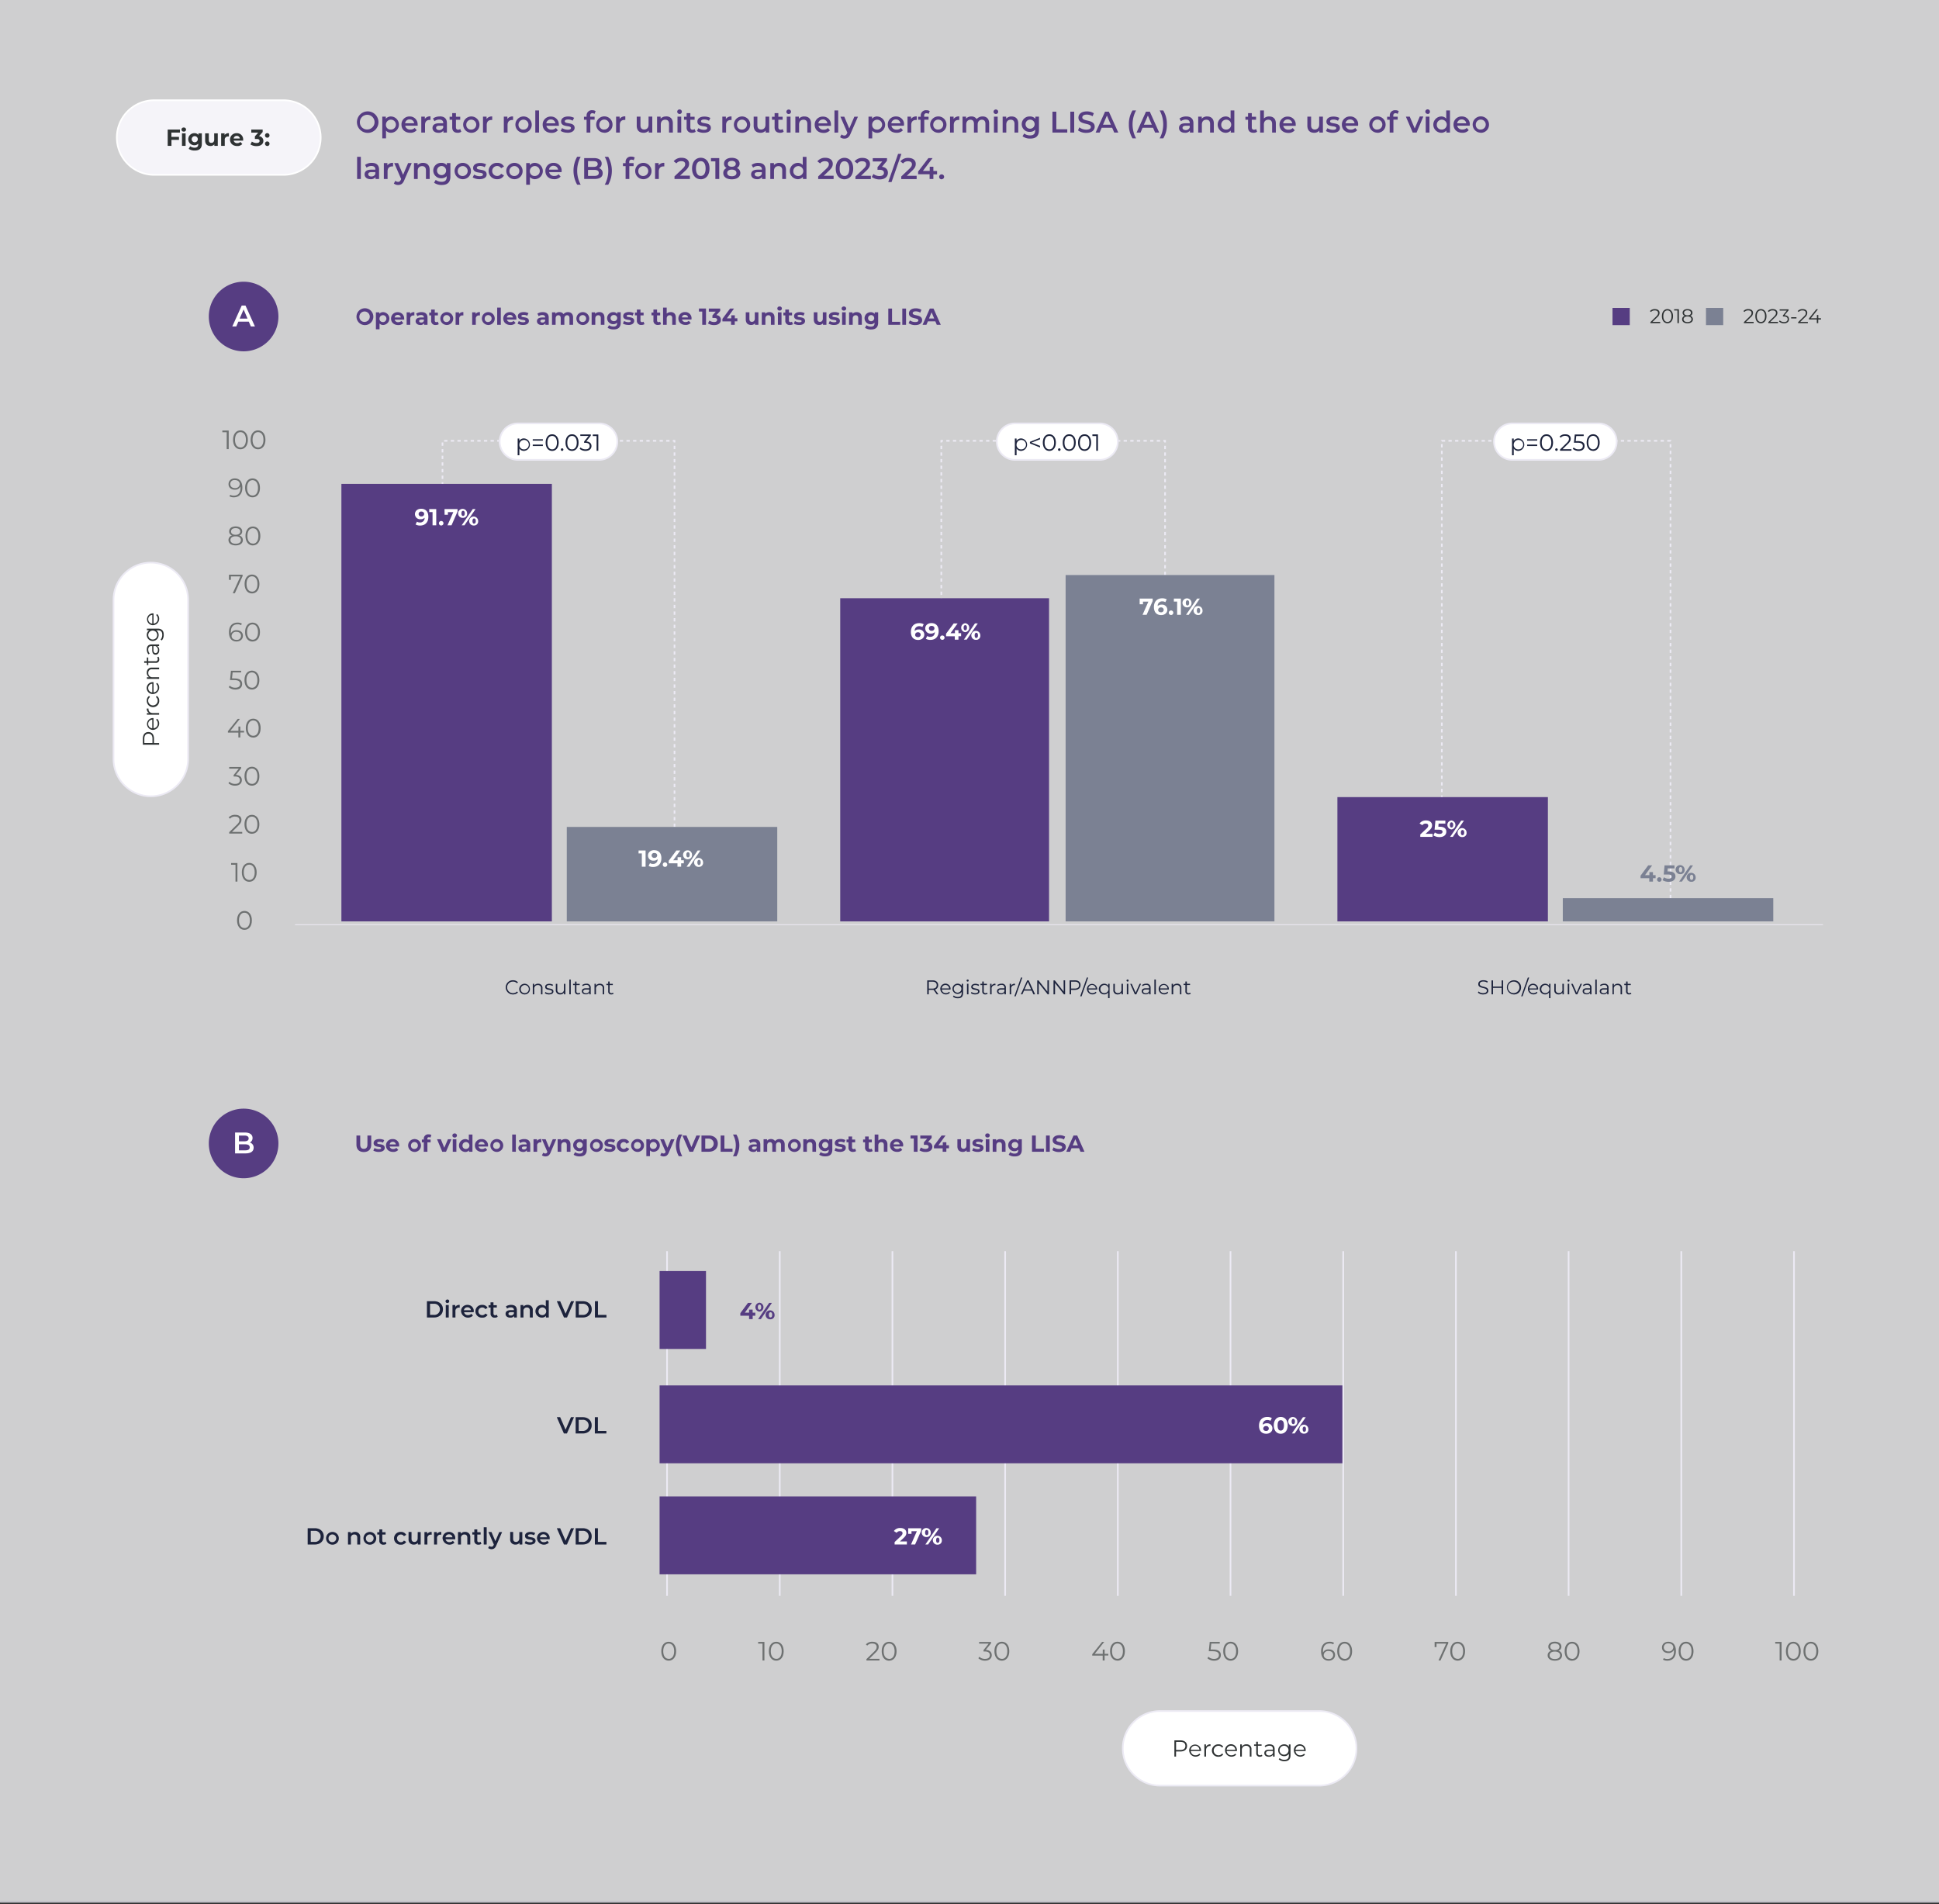 <svg id="ea8ea3a6-d8a2-4a51-bf95-bfa8d9ace400" data-name="Layer 1" xmlns="http://www.w3.org/2000/svg" xmlns:xlink="http://www.w3.org/1999/xlink" viewBox="0 0 1170 1149"><rect x="0" y="0" width="1170" height="1149" fill="#333333" stroke="none"/><defs><mask id="a75a0e12-1247-4146-adf0-a9ddb3930deb" x="0" y="0" width="1170" height="1149" maskUnits="userSpaceOnUse"><g id="b7a79e36-af4d-4aa4-8a3c-96d87acf4af3" data-name="path-1-inside-1 360 6296"><path d="M0,0H1170V1148H0Z" style="fill:#fff"/></g></mask></defs><g style="opacity:0.78"><path d="M0,0H1170V1148H0Z" style="fill:#fbfbfd"/><g style="mask:url(#a75a0e12-1247-4146-adf0-a9ddb3930deb)"><path d="M1170,1147H0v2H1170Z" style="fill:#eceaf4"/></g></g><path d="M870,526V266h31" style="fill:none;stroke:#eceaf4;stroke-dasharray:2,2"/><path d="M568,419V266h33" style="fill:none;stroke:#eceaf4;stroke-dasharray:2,2"/><path d="M267,469V266h34" style="fill:none;stroke:#eceaf4;stroke-dasharray:2,2"/><path d="M1008,542V266H975" style="fill:none;stroke:#eceaf4;stroke-dasharray:2,2"/><path d="M407,499V266H369" style="fill:none;stroke:#eceaf4;stroke-dasharray:2,2"/><path d="M703,419V266H675" style="fill:none;stroke:#eceaf4;stroke-dasharray:2,2"/><path d="M178,558h922" style="fill:none;stroke:#eceaf4;stroke-miterlimit:10;stroke-width:0.5px"/><rect x="206" y="292" width="127" height="264" style="fill:#563d82"/><rect x="342" y="499" width="127" height="57" style="fill:#7b8193"/><path d="M254.09,307c2.72,0,4.38,1.7,4.38,4.86,0,3.39-2,5.28-5,5.28a5.25,5.25,0,0,1-2.71-.67l.84-1.67a3.19,3.19,0,0,0,1.83.49,2.62,2.62,0,0,0,2.76-2.86,3.32,3.32,0,0,1-2.44.89,3.11,3.11,0,0,1-3.37-3.06C250.38,308.29,252,307,254.09,307Zm.17,4.62a1.52,1.52,0,0,0,1.68-1.47c0-.84-.63-1.45-1.71-1.45a1.47,1.47,0,1,0,0,2.92ZM259,307.2h4.23V317H261v-8h-2Zm7.22,9.91a1.33,1.33,0,0,1-1.36-1.37,1.36,1.36,0,0,1,2.72,0A1.34,1.34,0,0,1,266.25,317.11Zm2-9.91h7.86v1.47L272.44,317H270l3.52-7.95h-3.25v1.59h-2Zm11.22,5.29a2.72,2.72,0,1,1,2.42-2.7A2.44,2.44,0,0,1,279.44,312.49Zm-.86,4.51,6.69-9.8h1.67l-6.69,9.8Zm.86-5.66c.61,0,1-.5,1-1.55s-.41-1.55-1-1.55-1,.51-1,1.55S278.83,311.34,279.44,311.34Zm6.65,5.77a2.71,2.71,0,1,1,2.43-2.7A2.43,2.43,0,0,1,286.09,317.11Zm0-1.15c.61,0,1-.51,1-1.55s-.41-1.55-1-1.55-1,.5-1,1.55S285.48,316,286.09,316Z" style="fill:#fff"/><path d="M385.33,513.2h4.22V523h-2.26v-8h-2Zm9.37-.17c2.72,0,4.38,1.7,4.38,4.86,0,3.39-2,5.28-5,5.28a5.25,5.25,0,0,1-2.71-.67l.84-1.67a3.19,3.19,0,0,0,1.83.49,2.62,2.62,0,0,0,2.76-2.86,3.32,3.32,0,0,1-2.44.89,3.11,3.11,0,0,1-3.37-3.06C391,514.29,392.63,513,394.7,513Zm.17,4.62a1.52,1.52,0,0,0,1.68-1.47c0-.84-.63-1.45-1.71-1.45a1.47,1.47,0,1,0,0,2.92Zm6.41,5.46a1.33,1.33,0,0,1-1.36-1.37,1.36,1.36,0,0,1,2.72,0A1.33,1.33,0,0,1,401.28,523.11Zm11.35-4v1.85H411V523h-2.21v-2.06h-5.28v-1.52l4.62-6.22h2.38l-4.28,5.89h2.63v-1.83H411v1.83Zm2.52-.6a2.71,2.71,0,1,1,2.43-2.7A2.44,2.44,0,0,1,415.15,518.49ZM414.3,523l6.69-9.8h1.67L416,523Zm.85-5.66c.62,0,1-.5,1-1.55s-.4-1.55-1-1.55-1,.51-1,1.55S414.55,517.34,415.15,517.34Zm6.65,5.77a2.71,2.71,0,1,1,2.44-2.7A2.44,2.44,0,0,1,421.8,523.11Zm0-1.15c.62,0,1-.51,1-1.55s-.41-1.55-1-1.55-1,.5-1,1.55S421.2,522,421.8,522Z" style="fill:#fff"/><rect x="507" y="361" width="126" height="195" style="fill:#563d82"/><rect x="643" y="347" width="126" height="209" style="fill:#7b8193"/><path d="M687.67,361.2h7.85v1.47L691.88,371h-2.46l3.51-7.95h-3.25v1.59h-2ZM701,364.85a3.11,3.11,0,0,1,3.37,3.06c0,2-1.64,3.26-3.71,3.26-2.7,0-4.38-1.7-4.38-4.86,0-3.39,2-5.28,5-5.28a5.36,5.36,0,0,1,2.73.67l-.84,1.67a3.28,3.28,0,0,0-1.84-.49,2.6,2.6,0,0,0-2.76,2.84A3.36,3.36,0,0,1,701,364.85Zm-.46,4.62a1.47,1.47,0,1,0,0-2.92,1.53,1.53,0,0,0-1.7,1.47C698.79,368.86,699.42,369.47,700.52,369.47Zm6.08,1.64a1.33,1.33,0,0,1-1.36-1.37,1.36,1.36,0,0,1,2.72,0A1.34,1.34,0,0,1,706.6,371.11Zm1.71-9.91h4.22V371h-2.26v-8h-2Zm8.2,5.29a2.72,2.72,0,1,1,2.42-2.7A2.44,2.44,0,0,1,716.51,366.49Zm-.86,4.51,6.69-9.8H724l-6.69,9.8Zm.86-5.66c.61,0,1-.5,1-1.55s-.41-1.55-1-1.55-1,.51-1,1.55S715.9,365.34,716.51,365.34Zm6.65,5.77a2.71,2.71,0,1,1,2.43-2.7A2.44,2.44,0,0,1,723.16,371.11Zm0-1.15c.61,0,1-.51,1-1.55s-.41-1.55-1-1.55-1,.5-1,1.55S722.55,370,723.16,370Z" style="fill:#fff"/><rect x="807" y="481" width="127" height="75" style="fill:#563d82"/><rect x="943" y="542" width="127" height="14" style="fill:#7b8193"/><path d="M134.16,259.8H138V271H136.8V260.82h-2.64Zm10.93,11.3c-2.59,0-4.46-2.13-4.46-5.7s1.87-5.7,4.46-5.7,4.48,2.13,4.48,5.7S147.68,271.1,145.09,271.1Zm0-1.06c1.95,0,3.3-1.65,3.3-4.64s-1.35-4.64-3.3-4.64-3.29,1.65-3.29,4.64S143.14,270,145.09,270Zm10.6,1.06c-2.59,0-4.47-2.13-4.47-5.7s1.88-5.7,4.47-5.7,4.48,2.13,4.48,5.7S158.28,271.1,155.69,271.1Zm0-1.06c1.95,0,3.29-1.65,3.29-4.64s-1.34-4.64-3.29-4.64-3.3,1.65-3.3,4.64S153.74,270,155.69,270Z" style="fill:#2e3233;isolation:isolate;opacity:0.6"/><path d="M141.65,288.7c3,0,4.59,2.07,4.59,5.6,0,3.81-2.08,5.8-5.12,5.8a5.18,5.18,0,0,1-2.66-.61l.47-.93a3.93,3.93,0,0,0,2.17.53c2.42,0,4-1.55,4-4.59a7.92,7.92,0,0,0,0-.92,3.56,3.56,0,0,1-3.42,1.92c-2.22,0-3.78-1.31-3.78-3.36S139.47,288.7,141.65,288.7Zm.13,5.83a2.6,2.6,0,0,0,2.88-2.45c0-1.23-1-2.4-3-2.4a2.45,2.45,0,0,0-2.74,2.43C139,293.58,140.05,294.53,141.78,294.53Zm10.59,5.57c-2.59,0-4.46-2.13-4.46-5.7s1.87-5.7,4.46-5.7,4.48,2.13,4.48,5.7S155,300.1,152.37,300.1Zm0-1.06c2,0,3.3-1.65,3.3-4.64s-1.34-4.64-3.3-4.64-3.29,1.65-3.29,4.64S150.42,299,152.37,299Z" style="fill:#2e3233;isolation:isolate;opacity:0.6"/><path d="M144.35,323.13a2.81,2.81,0,0,1,2.19,2.75c0,2-1.68,3.22-4.35,3.22s-4.32-1.24-4.32-3.22a2.79,2.79,0,0,1,2.16-2.75,2.53,2.53,0,0,1-1.76-2.47c0-1.82,1.55-3,3.92-3s3.95,1.14,3.95,3A2.54,2.54,0,0,1,144.35,323.13Zm-4.93-2.43c0,1.23,1,2,2.77,2s2.78-.78,2.78-2-1.1-2-2.78-2S139.42,319.45,139.42,320.7Zm2.77,7.42c2,0,3.17-.86,3.17-2.26s-1.19-2.24-3.17-2.24-3.15.87-3.15,2.24S140.21,328.12,142.19,328.12Zm10.41,1c-2.59,0-4.46-2.13-4.46-5.7s1.87-5.7,4.46-5.7,4.48,2.13,4.48,5.7S155.19,329.1,152.6,329.1Zm0-1.06c2,0,3.3-1.65,3.3-4.64s-1.35-4.64-3.3-4.64-3.3,1.65-3.3,4.64S150.65,328,152.6,328Z" style="fill:#2e3233;isolation:isolate;opacity:0.6"/><path d="M138.16,346.8h8.22v.82L141.7,358h-1.25l4.61-10.18H139.3v2.1h-1.14Zm13.89,11.3c-2.59,0-4.46-2.13-4.46-5.7s1.87-5.7,4.46-5.7,4.48,2.13,4.48,5.7S154.65,358.1,152.05,358.1Zm0-1.06c2,0,3.3-1.65,3.3-4.64s-1.34-4.64-3.3-4.64-3.29,1.65-3.29,4.64S150.1,357,152.05,357Z" style="fill:#2e3233;isolation:isolate;opacity:0.6"/><path d="M142.8,380.3c2.22,0,3.78,1.31,3.78,3.36s-1.65,3.44-3.83,3.44c-3,0-4.59-2.07-4.59-5.6,0-3.81,2.08-5.8,5.12-5.8a5.18,5.18,0,0,1,2.66.61l-.47.93a3.93,3.93,0,0,0-2.17-.53c-2.42,0-4,1.55-4,4.59a7.92,7.92,0,0,0,0,.92A3.56,3.56,0,0,1,142.8,380.3Zm-.1,5.82a2.45,2.45,0,0,0,2.74-2.43c0-1.47-1.09-2.42-2.82-2.42a2.6,2.6,0,0,0-2.88,2.45C139.74,385,140.77,386.12,142.7,386.12Zm9.67,1c-2.59,0-4.46-2.13-4.46-5.7s1.87-5.7,4.46-5.7,4.48,2.13,4.48,5.7S155,387.1,152.37,387.1Zm0-1.06c2,0,3.3-1.65,3.3-4.64s-1.34-4.64-3.3-4.64-3.29,1.65-3.29,4.64S150.42,386,152.37,386Z" style="fill:#2e3233;isolation:isolate;opacity:0.6"/><path d="M141.45,409.39c3.37,0,4.65,1.33,4.65,3.31s-1.32,3.4-4.06,3.4a5.8,5.8,0,0,1-4-1.44l.56-.92A4.82,4.82,0,0,0,142,415c1.91,0,2.92-.93,2.92-2.29s-.9-2.33-3.75-2.33h-2.38l.57-5.62h6.13v1h-5.12l-.38,3.57ZM152,416.1c-2.59,0-4.46-2.13-4.46-5.7s1.87-5.7,4.46-5.7,4.48,2.13,4.48,5.7S154.62,416.1,152,416.1Zm0-1.06c1.95,0,3.3-1.65,3.3-4.64s-1.35-4.64-3.3-4.64-3.3,1.65-3.3,4.64S150.08,415,152,415Z" style="fill:#2e3233;isolation:isolate;opacity:0.6"/><path d="M147.27,441v1H145V445h-1.16v-2.94h-6.32v-.84l5.94-7.42h1.28L139,441h4.87v-2.59H145V441Zm5.52,4.07c-2.59,0-4.47-2.13-4.47-5.7s1.88-5.7,4.47-5.7,4.48,2.13,4.48,5.7S155.38,445.1,152.79,445.1Zm0-1.06c2,0,3.29-1.65,3.29-4.64s-1.34-4.64-3.29-4.64-3.3,1.65-3.3,4.64S150.84,444,152.79,444Z" style="fill:#2e3233;isolation:isolate;opacity:0.6"/><path d="M142.33,467.6c2.4.13,3.6,1.39,3.6,3.18s-1.36,3.32-4.07,3.32a5.84,5.84,0,0,1-4-1.44l.56-.92a4.88,4.88,0,0,0,3.47,1.3c1.86,0,2.88-.86,2.88-2.26s-.94-2.22-3-2.22h-.8v-.85l3.1-3.89H138.3v-1h7.2v.82Zm9.68,6.5c-2.59,0-4.46-2.13-4.46-5.7s1.87-5.7,4.46-5.7,4.48,2.13,4.48,5.7S154.61,474.1,152,474.1Zm0-1.06c2,0,3.3-1.65,3.3-4.64s-1.34-4.64-3.3-4.64-3.29,1.65-3.29,4.64S150.06,473,152,473Z" style="fill:#2e3233;isolation:isolate;opacity:0.6"/><path d="M140,502h6.16v1h-7.86v-.82l4.66-4.56c1.26-1.24,1.5-2,1.5-2.76,0-1.3-.91-2.1-2.62-2.1a3.81,3.81,0,0,0-3.06,1.25l-.81-.71a5,5,0,0,1,4-1.6c2.28,0,3.72,1.16,3.72,3,0,1.07-.34,2-1.84,3.5Zm12,1.12c-2.59,0-4.46-2.13-4.46-5.7s1.87-5.7,4.46-5.7,4.48,2.13,4.48,5.7S154.61,503.1,152,503.1Zm0-1.06c2,0,3.3-1.65,3.3-4.64s-1.34-4.64-3.3-4.64-3.29,1.65-3.29,4.64S150.06,502,152,502Z" style="fill:#2e3233;isolation:isolate;opacity:0.6"/><path d="M139.46,520.8h3.79V532H142.1V521.82h-2.64Zm10.93,11.3c-2.59,0-4.46-2.13-4.46-5.7s1.87-5.7,4.46-5.7,4.48,2.13,4.48,5.7S153,532.1,150.39,532.1Zm0-1.06c2,0,3.3-1.65,3.3-4.64s-1.35-4.64-3.3-4.64-3.3,1.65-3.3,4.64S148.44,531,150.39,531Z" style="fill:#2e3233;isolation:isolate;opacity:0.6"/><path d="M147.5,561.1c-2.59,0-4.46-2.13-4.46-5.7s1.87-5.7,4.46-5.7,4.48,2.13,4.48,5.7S150.09,561.1,147.5,561.1Zm0-1.06c1.95,0,3.29-1.65,3.29-4.64s-1.34-4.64-3.29-4.64-3.3,1.65-3.3,4.64S145.55,560,147.5,560Z" style="fill:#2e3233;isolation:isolate;opacity:0.6"/><path d="M312.5,255.5h49a11,11,0,0,1,11,11h0a11,11,0,0,1-11,11h-49a11,11,0,0,1-11-11h0A11,11,0,0,1,312.5,255.5Z" style="fill:#fff"/><path d="M312.5,255.5h49a11,11,0,0,1,11,11h0a11,11,0,0,1-11,11h-49a11,11,0,0,1-11-11h0A11,11,0,0,1,312.5,255.5Z" style="fill:none;stroke:#eceaf4"/><path d="M316.18,264.58a3.75,3.75,0,0,1,0,7.49,3.2,3.2,0,0,1-2.8-1.46v4.11h-1V264.64h.95v1.45A3.2,3.2,0,0,1,316.18,264.58Zm-.07,6.61a2.87,2.87,0,1,0-2.74-2.87A2.7,2.7,0,0,0,316.11,271.19Zm5.36-5.29v-.83h6.09v.83Zm0,3.23v-.83h6.09v.83Zm11.7,2.95c-2.26,0-3.9-1.86-3.9-5s1.64-5,3.9-5,3.93,1.86,3.93,5S335.44,272.08,333.17,272.08Zm0-.92c1.71,0,2.89-1.44,2.89-4.06s-1.18-4.06-2.89-4.06-2.88,1.44-2.88,4.06S331.47,271.16,333.17,271.16Zm6,.91a.76.76,0,0,1-.74-.77.75.75,0,0,1,.74-.76.76.76,0,0,1,.76.76A.77.77,0,0,1,339.14,272.07Zm6,0c-2.27,0-3.91-1.86-3.91-5s1.64-5,3.91-5,3.92,1.86,3.92,5S347.38,272.08,345.11,272.08Zm0-.92c1.71,0,2.88-1.44,2.88-4.06s-1.17-4.06-2.88-4.06-2.88,1.44-2.88,4.06S343.4,271.16,345.11,271.16Zm8.56-4.76c2.1.11,3.15,1.22,3.15,2.79s-1.19,2.89-3.56,2.89a5.12,5.12,0,0,1-3.53-1.26l.5-.79a4.31,4.31,0,0,0,3,1.13c1.63,0,2.52-.76,2.52-2s-.82-1.95-2.64-1.95h-.7v-.74l2.71-3.4h-5v-.9h6.3v.71Zm4-4.2H361V272h-1v-8.9h-2.31Z" style="fill:#242c4b"/><path d="M316.18,264.58a3.75,3.75,0,0,1,0,7.49,3.2,3.2,0,0,1-2.8-1.46v4.11h-1V264.64h.95v1.45A3.2,3.2,0,0,1,316.18,264.58Zm-.07,6.61a2.87,2.87,0,1,0-2.74-2.87A2.7,2.7,0,0,0,316.11,271.19Zm5.36-5.29v-.83h6.09v.83Zm0,3.23v-.83h6.09v.83Zm11.7,2.95c-2.26,0-3.9-1.86-3.9-5s1.64-5,3.9-5,3.93,1.86,3.93,5S335.44,272.08,333.17,272.08Zm0-.92c1.71,0,2.89-1.44,2.89-4.06s-1.18-4.06-2.89-4.06-2.88,1.44-2.88,4.06S331.47,271.16,333.17,271.16Zm6,.91a.76.76,0,0,1-.74-.77.75.75,0,0,1,.74-.76.76.76,0,0,1,.76.76A.77.77,0,0,1,339.14,272.07Zm6,0c-2.27,0-3.91-1.86-3.91-5s1.64-5,3.91-5,3.92,1.86,3.92,5S347.38,272.08,345.11,272.08Zm0-.92c1.71,0,2.88-1.44,2.88-4.06s-1.17-4.06-2.88-4.06-2.88,1.44-2.88,4.06S343.4,271.16,345.11,271.16Zm8.56-4.76c2.1.11,3.15,1.22,3.15,2.79s-1.19,2.89-3.56,2.89a5.12,5.12,0,0,1-3.53-1.26l.5-.79a4.31,4.31,0,0,0,3,1.13c1.63,0,2.52-.76,2.52-2s-.82-1.95-2.64-1.95h-.7v-.74l2.71-3.4h-5v-.9h6.3v.71Zm4-4.2H361V272h-1v-8.9h-2.31Z" style="fill-opacity:0.2"/><path d="M612.5,255.5h51a11,11,0,0,1,11,11h0a11,11,0,0,1-11,11h-51a11,11,0,0,1-11-11h0A11,11,0,0,1,612.5,255.5Z" style="fill:#fff"/><path d="M612.5,255.5h51a11,11,0,0,1,11,11h0a11,11,0,0,1-11,11h-51a11,11,0,0,1-11-11h0A11,11,0,0,1,612.5,255.5Z" style="fill:none;stroke:#eceaf4"/><path d="M616.18,264.58a3.75,3.75,0,0,1,0,7.49,3.2,3.2,0,0,1-2.8-1.46v4.11h-1V264.64h1v1.45A3.2,3.2,0,0,1,616.18,264.58Zm-.07,6.61a2.87,2.87,0,1,0-2.74-2.87A2.7,2.7,0,0,0,616.11,271.19Zm11.45-7v.88l-5.15,2,5.15,2V270l-6.09-2.44v-.92Zm5.61,7.89c-2.26,0-3.9-1.86-3.9-5s1.64-5,3.9-5,3.92,1.86,3.92,5S635.44,272.08,633.17,272.08Zm0-.92c1.71,0,2.89-1.44,2.89-4.06s-1.18-4.06-2.89-4.06-2.88,1.44-2.88,4.06S631.47,271.16,633.17,271.16Zm6,.91a.76.76,0,0,1-.74-.77.75.75,0,0,1,.74-.76.76.76,0,0,1,.76.76A.77.77,0,0,1,639.14,272.07Zm6,0c-2.27,0-3.9-1.86-3.9-5s1.63-5,3.9-5,3.92,1.86,3.92,5S647.38,272.08,645.11,272.08Zm0-.92c1.71,0,2.88-1.44,2.88-4.06s-1.17-4.06-2.88-4.06-2.88,1.44-2.88,4.06S643.4,271.16,645.11,271.16Zm9.27.92c-2.27,0-3.91-1.86-3.91-5s1.64-5,3.91-5,3.92,1.86,3.92,5S656.65,272.08,654.38,272.08Zm0-.92c1.71,0,2.88-1.44,2.88-4.06s-1.17-4.06-2.88-4.06-2.88,1.44-2.88,4.06S652.67,271.16,654.38,271.16Zm4.73-9h3.32V272h-1v-8.9h-2.31Z" style="fill:#242c4b"/><path d="M616.18,264.58a3.75,3.75,0,0,1,0,7.49,3.2,3.2,0,0,1-2.8-1.46v4.11h-1V264.64h1v1.45A3.2,3.2,0,0,1,616.18,264.58Zm-.07,6.61a2.87,2.87,0,1,0-2.74-2.87A2.7,2.7,0,0,0,616.11,271.19Zm11.45-7v.88l-5.15,2,5.15,2V270l-6.09-2.44v-.92Zm5.61,7.89c-2.26,0-3.9-1.86-3.9-5s1.64-5,3.9-5,3.92,1.86,3.92,5S635.44,272.08,633.17,272.08Zm0-.92c1.71,0,2.89-1.44,2.89-4.06s-1.18-4.06-2.89-4.06-2.88,1.44-2.88,4.06S631.47,271.16,633.17,271.16Zm6,.91a.76.76,0,0,1-.74-.77.75.75,0,0,1,.74-.76.76.76,0,0,1,.76.76A.77.77,0,0,1,639.14,272.07Zm6,0c-2.27,0-3.9-1.86-3.9-5s1.63-5,3.9-5,3.92,1.86,3.92,5S647.38,272.08,645.11,272.08Zm0-.92c1.71,0,2.88-1.44,2.88-4.06s-1.17-4.06-2.88-4.06-2.88,1.44-2.88,4.06S643.4,271.16,645.11,271.16Zm9.27.92c-2.27,0-3.91-1.86-3.91-5s1.64-5,3.91-5,3.92,1.86,3.92,5S656.65,272.08,654.38,272.08Zm0-.92c1.71,0,2.88-1.44,2.88-4.06s-1.17-4.06-2.88-4.06-2.88,1.44-2.88,4.06S652.67,271.16,654.38,271.16Zm4.73-9h3.32V272h-1v-8.9h-2.31Z" style="fill-opacity:0.2"/><path d="M912.5,255.5h52a11,11,0,0,1,11,11h0a11,11,0,0,1-11,11h-52a11,11,0,0,1-11-11h0A11,11,0,0,1,912.5,255.5Z" style="fill:#fff"/><path d="M912.5,255.5h52a11,11,0,0,1,11,11h0a11,11,0,0,1-11,11h-52a11,11,0,0,1-11-11h0A11,11,0,0,1,912.5,255.5Z" style="fill:none;stroke:#eceaf4"/><path d="M916.18,264.58a3.75,3.75,0,0,1,0,7.49,3.2,3.2,0,0,1-2.8-1.46v4.11h-1V264.64h1v1.45A3.2,3.2,0,0,1,916.18,264.58Zm-.07,6.61a2.87,2.87,0,1,0-2.74-2.87A2.7,2.7,0,0,0,916.11,271.19Zm5.36-5.29v-.83h6.09v.83Zm0,3.23v-.83h6.09v.83Zm11.7,2.95c-2.26,0-3.9-1.86-3.9-5s1.64-5,3.9-5,3.92,1.86,3.92,5S935.44,272.08,933.17,272.08Zm0-.92c1.71,0,2.89-1.44,2.89-4.06s-1.18-4.06-2.89-4.06-2.88,1.44-2.88,4.06S931.47,271.16,933.17,271.16Zm6,.91a.76.76,0,0,1-.74-.77.75.75,0,0,1,.74-.76.76.76,0,0,1,.76.76A.77.77,0,0,1,939.14,272.07Zm3.65-1h5.39v.9h-6.87v-.71l4.07-4c1.11-1.1,1.32-1.75,1.32-2.43,0-1.13-.8-1.83-2.3-1.83a3.33,3.33,0,0,0-2.67,1.09l-.71-.61a4.37,4.37,0,0,1,3.47-1.4c2,0,3.25,1,3.25,2.64,0,.94-.3,1.78-1.61,3.07Zm9.24-4.88c3,0,4.07,1.16,4.07,2.9s-1.16,3-3.56,3a5,5,0,0,1-3.51-1.26l.49-.79a4.28,4.28,0,0,0,3,1.13c1.67,0,2.55-.81,2.55-2s-.79-2.05-3.28-2.05h-2.08l.5-4.91h5.36v.9H951.1l-.33,3.12Zm9.25,5.86c-2.26,0-3.9-1.86-3.9-5s1.64-5,3.9-5,3.92,1.86,3.92,5S963.55,272.08,961.28,272.08Zm0-.92c1.71,0,2.89-1.44,2.89-4.06S963,263,961.28,263s-2.88,1.44-2.88,4.06S959.58,271.16,961.28,271.16Z" style="fill:#242c4b"/><path d="M916.18,264.58a3.75,3.75,0,0,1,0,7.49,3.2,3.2,0,0,1-2.8-1.46v4.11h-1V264.64h1v1.45A3.2,3.2,0,0,1,916.18,264.58Zm-.07,6.61a2.87,2.87,0,1,0-2.74-2.87A2.7,2.7,0,0,0,916.11,271.19Zm5.36-5.29v-.83h6.09v.83Zm0,3.23v-.83h6.09v.83Zm11.7,2.95c-2.26,0-3.9-1.86-3.9-5s1.64-5,3.9-5,3.92,1.86,3.92,5S935.44,272.08,933.17,272.08Zm0-.92c1.71,0,2.89-1.44,2.89-4.06s-1.18-4.06-2.89-4.06-2.88,1.44-2.88,4.06S931.47,271.16,933.17,271.16Zm6,.91a.76.76,0,0,1-.74-.77.75.75,0,0,1,.74-.76.76.76,0,0,1,.76.76A.77.77,0,0,1,939.14,272.07Zm3.65-1h5.39v.9h-6.87v-.71l4.07-4c1.11-1.1,1.32-1.75,1.32-2.43,0-1.13-.8-1.83-2.3-1.83a3.33,3.33,0,0,0-2.67,1.09l-.71-.61a4.37,4.37,0,0,1,3.47-1.4c2,0,3.25,1,3.25,2.64,0,.94-.3,1.78-1.61,3.07Zm9.24-4.88c3,0,4.07,1.16,4.07,2.9s-1.16,3-3.56,3a5,5,0,0,1-3.51-1.26l.49-.79a4.28,4.28,0,0,0,3,1.13c1.67,0,2.55-.81,2.55-2s-.79-2.05-3.28-2.05h-2.08l.5-4.91h5.36v.9H951.1l-.33,3.12Zm9.25,5.86c-2.26,0-3.9-1.86-3.9-5s1.64-5,3.9-5,3.92,1.86,3.92,5S963.55,272.08,961.28,272.08Zm0-.92c1.71,0,2.89-1.44,2.89-4.06S963,263,961.28,263s-2.88,1.44-2.88,4.06S959.58,271.16,961.28,271.16Z" style="fill-opacity:0.2"/><path d="M309.45,600.07a4.27,4.27,0,1,1,0-8.54,4.1,4.1,0,0,1,3.08,1.22l-.57.57a3.3,3.3,0,0,0-2.48-1,3.48,3.48,0,1,0,0,7,3.27,3.27,0,0,0,2.48-1l.57.57A4.12,4.12,0,0,1,309.45,600.07Zm7.1,0a3.21,3.21,0,1,1,3.2-3.22A3.12,3.12,0,0,1,316.55,600.06Zm0-.76a2.46,2.46,0,1,0-2.35-2.46A2.3,2.3,0,0,0,316.55,599.3Zm8.16-5.66a2.42,2.42,0,0,1,2.59,2.7V600h-.85v-3.58a1.76,1.76,0,0,0-1.9-2,2.07,2.07,0,0,0-2.21,2.28V600h-.85v-6.31h.82v1.16A2.63,2.63,0,0,1,324.71,593.64Zm6.59,6.42a4.21,4.21,0,0,1-2.56-.78l.38-.67a3.85,3.85,0,0,0,2.24.71c1.2,0,1.7-.41,1.7-1,0-1.64-4.1-.34-4.1-2.84,0-1,.89-1.8,2.5-1.8a4.27,4.27,0,0,1,2.23.59l-.37.68a3.26,3.26,0,0,0-1.86-.54c-1.14,0-1.64.45-1.64,1,0,1.7,4.09.42,4.09,2.84C333.91,599.35,333,600.06,331.3,600.06Zm9-6.37h.85V600h-.81v-1.15a2.51,2.51,0,0,1-2.27,1.21,2.45,2.45,0,0,1-2.67-2.71v-3.66h.85v3.57a1.77,1.77,0,0,0,1.9,2,2.05,2.05,0,0,0,2.15-2.29Zm3.24,6.31v-8.9h.85V600Zm6.27-1,.3.62a2,2,0,0,1-1.33.44,1.67,1.67,0,0,1-1.85-1.84v-3.81h-1.13v-.72H347v-1.38h.85v1.38h1.92v.72H347.8v3.77a1,1,0,0,0,1.09,1.15A1.4,1.4,0,0,0,349.83,599Zm4.06-5.36a2.24,2.24,0,0,1,2.55,2.45V600h-.81v-1a2.4,2.4,0,0,1-2.18,1c-1.42,0-2.3-.74-2.3-1.84s.62-1.78,2.44-1.78h2v-.39c0-1.08-.61-1.67-1.79-1.67a3.22,3.22,0,0,0-2.1.75l-.38-.64A4,4,0,0,1,353.89,593.64Zm-.3,5.75a2,2,0,0,0,2-1.29v-1h-2c-1.22,0-1.62.48-1.62,1.13S352.58,599.39,353.59,599.39Zm8.38-5.75a2.41,2.41,0,0,1,2.59,2.7V600h-.85v-3.58a1.75,1.75,0,0,0-1.89-2,2.07,2.07,0,0,0-2.21,2.28V600h-.85v-6.31h.81v1.16A2.65,2.65,0,0,1,362,593.64ZM369.9,599l.3.62a2,2,0,0,1-1.33.44,1.67,1.67,0,0,1-1.85-1.84v-3.81h-1.13v-.72H367v-1.38h.85v1.38h1.92v.72h-1.92v3.77a1,1,0,0,0,1.09,1.15A1.4,1.4,0,0,0,369.9,599Z" style="fill:#242c4b"/><path d="M309.45,600.07a4.27,4.27,0,1,1,0-8.54,4.1,4.1,0,0,1,3.08,1.22l-.57.57a3.3,3.3,0,0,0-2.48-1,3.48,3.48,0,1,0,0,7,3.27,3.27,0,0,0,2.48-1l.57.57A4.12,4.12,0,0,1,309.45,600.07Zm7.1,0a3.21,3.21,0,1,1,3.2-3.22A3.12,3.12,0,0,1,316.55,600.06Zm0-.76a2.46,2.46,0,1,0-2.35-2.46A2.3,2.3,0,0,0,316.55,599.3Zm8.16-5.66a2.42,2.42,0,0,1,2.59,2.7V600h-.85v-3.58a1.76,1.76,0,0,0-1.9-2,2.07,2.07,0,0,0-2.21,2.28V600h-.85v-6.31h.82v1.16A2.63,2.63,0,0,1,324.71,593.64Zm6.59,6.42a4.21,4.21,0,0,1-2.56-.78l.38-.67a3.85,3.85,0,0,0,2.24.71c1.2,0,1.7-.41,1.7-1,0-1.64-4.1-.34-4.1-2.84,0-1,.89-1.8,2.5-1.8a4.27,4.27,0,0,1,2.23.59l-.37.68a3.26,3.26,0,0,0-1.86-.54c-1.14,0-1.64.45-1.64,1,0,1.7,4.09.42,4.09,2.84C333.91,599.35,333,600.06,331.3,600.06Zm9-6.37h.85V600h-.81v-1.15a2.51,2.51,0,0,1-2.27,1.21,2.45,2.45,0,0,1-2.67-2.71v-3.66h.85v3.57a1.77,1.77,0,0,0,1.9,2,2.05,2.05,0,0,0,2.15-2.29Zm3.24,6.31v-8.9h.85V600Zm6.27-1,.3.62a2,2,0,0,1-1.33.44,1.67,1.67,0,0,1-1.85-1.84v-3.81h-1.13v-.72H347v-1.38h.85v1.38h1.92v.72H347.8v3.77a1,1,0,0,0,1.09,1.15A1.4,1.4,0,0,0,349.83,599Zm4.06-5.36a2.24,2.24,0,0,1,2.55,2.45V600h-.81v-1a2.4,2.4,0,0,1-2.18,1c-1.42,0-2.3-.74-2.3-1.84s.62-1.78,2.44-1.78h2v-.39c0-1.08-.61-1.67-1.79-1.67a3.22,3.22,0,0,0-2.1.75l-.38-.64A4,4,0,0,1,353.89,593.64Zm-.3,5.75a2,2,0,0,0,2-1.29v-1h-2c-1.22,0-1.62.48-1.62,1.13S352.58,599.39,353.59,599.39Zm8.38-5.75a2.41,2.41,0,0,1,2.59,2.7V600h-.85v-3.58a1.75,1.75,0,0,0-1.89-2,2.07,2.07,0,0,0-2.21,2.28V600h-.85v-6.31h.81v1.16A2.65,2.65,0,0,1,362,593.64ZM369.9,599l.3.62a2,2,0,0,1-1.33.44,1.67,1.67,0,0,1-1.85-1.84v-3.81h-1.13v-.72H367v-1.38h.85v1.38h1.92v.72h-1.92v3.77a1,1,0,0,0,1.09,1.15A1.4,1.4,0,0,0,369.9,599Z" style="fill-opacity:0.2"/><path d="M894.91,600.07a4.56,4.56,0,0,1-3.12-1.09l.35-.68a4.17,4.17,0,0,0,2.77,1c1.58,0,2.26-.66,2.26-1.49,0-2.31-5.17-.89-5.17-4,0-1.23,1-2.3,3.09-2.3a4.73,4.73,0,0,1,2.61.74l-.3.71a4.32,4.32,0,0,0-2.31-.7c-1.53,0-2.22.69-2.22,1.53,0,2.3,5.18.91,5.18,4C898.05,599,897.06,600.07,894.91,600.07Zm11.21-8.47H907V600h-.88v-3.88h-5.25V600H900v-8.4h.89v3.74h5.25Zm7.29,8.47a4.27,4.27,0,1,1,4.41-4.27A4.22,4.22,0,0,1,913.41,600.07Zm0-.79a3.48,3.48,0,1,0-3.53-3.48A3.41,3.41,0,0,0,913.41,599.28Zm4.5,1.92,4-11.3h.78l-4,11.3Zm10.19-4.36c0,.08,0,.17,0,.27h-5.28a2.33,2.33,0,0,0,2.48,2.19,2.5,2.5,0,0,0,1.94-.82l.48.55a3.34,3.34,0,0,1-5.75-2.19,3,3,0,0,1,3.08-3.2A3,3,0,0,1,928.1,596.84ZM925,594.37a2.2,2.2,0,0,0-2.23,2.1h4.48A2.2,2.2,0,0,0,925,594.37Zm9.74-.68h.82v8.64h-.86v-3.52a2.74,2.74,0,0,1-2.4,1.25,3.21,3.21,0,0,1,0-6.42,2.76,2.76,0,0,1,2.44,1.3Zm-2.36,5.61a2.46,2.46,0,1,0-2.36-2.46A2.31,2.31,0,0,0,932.42,599.3Zm10.38-5.61h.86V600h-.82v-1.15a2.5,2.5,0,0,1-2.27,1.21,2.45,2.45,0,0,1-2.66-2.71v-3.66h.85v3.57a1.77,1.77,0,0,0,1.9,2A2,2,0,0,0,942.8,597Zm3.67-1.38a.62.62,0,0,1-.62-.61.61.61,0,0,1,.62-.6.61.61,0,0,1,.63.58A.62.62,0,0,1,946.47,592.31ZM946,600v-6.31h.86V600Zm7.69-6.31h.84L951.76,600h-.87l-2.8-6.31H949l2.36,5.37Zm4.06-.05a2.25,2.25,0,0,1,2.56,2.45V600h-.82v-1a2.38,2.38,0,0,1-2.17,1c-1.43,0-2.31-.74-2.31-1.84s.63-1.78,2.44-1.78h2v-.39c0-1.08-.61-1.67-1.78-1.67a3.18,3.18,0,0,0-2.1.75l-.39-.64A4,4,0,0,1,957.79,593.64Zm-.3,5.75a2,2,0,0,0,2-1.29v-1h-2c-1.23,0-1.62.48-1.62,1.13S956.48,599.39,957.49,599.39Zm5.17.61v-8.9h.85V600Zm5.43-6.36a2.25,2.25,0,0,1,2.56,2.45V600h-.82v-1a2.38,2.38,0,0,1-2.17,1c-1.43,0-2.31-.74-2.31-1.84s.63-1.78,2.44-1.78h2v-.39c0-1.08-.61-1.67-1.78-1.67a3.18,3.18,0,0,0-2.1.75l-.39-.64A4,4,0,0,1,968.09,593.64Zm-.3,5.75a2,2,0,0,0,2-1.29v-1h-2c-1.23,0-1.62.48-1.62,1.13S966.78,599.39,967.79,599.39Zm8.39-5.75a2.42,2.42,0,0,1,2.59,2.7V600h-.85v-3.58a1.76,1.76,0,0,0-1.9-2,2.07,2.07,0,0,0-2.21,2.28V600H973v-6.31h.82v1.16A2.64,2.64,0,0,1,976.18,593.64Zm7.93,5.36.3.62a2,2,0,0,1-1.33.44,1.67,1.67,0,0,1-1.85-1.84v-3.81H980.1v-.72h1.13v-1.38h.85v1.38H984v.72h-1.92v3.77a1,1,0,0,0,1.09,1.15A1.4,1.4,0,0,0,984.11,599Z" style="fill:#242c4b"/><path d="M894.91,600.07a4.56,4.56,0,0,1-3.12-1.09l.35-.68a4.17,4.17,0,0,0,2.77,1c1.58,0,2.26-.66,2.26-1.49,0-2.31-5.17-.89-5.17-4,0-1.23,1-2.3,3.09-2.3a4.73,4.73,0,0,1,2.61.74l-.3.71a4.32,4.32,0,0,0-2.31-.7c-1.53,0-2.22.69-2.22,1.53,0,2.3,5.18.91,5.18,4C898.05,599,897.06,600.07,894.91,600.07Zm11.21-8.47H907V600h-.88v-3.88h-5.25V600H900v-8.4h.89v3.74h5.25Zm7.29,8.47a4.27,4.27,0,1,1,4.41-4.27A4.22,4.22,0,0,1,913.41,600.07Zm0-.79a3.48,3.48,0,1,0-3.53-3.48A3.41,3.41,0,0,0,913.41,599.28Zm4.5,1.92,4-11.3h.78l-4,11.3Zm10.19-4.36c0,.08,0,.17,0,.27h-5.28a2.33,2.33,0,0,0,2.48,2.19,2.5,2.5,0,0,0,1.94-.82l.48.55a3.34,3.34,0,0,1-5.75-2.19,3,3,0,0,1,3.08-3.2A3,3,0,0,1,928.1,596.84ZM925,594.37a2.2,2.2,0,0,0-2.23,2.1h4.48A2.2,2.2,0,0,0,925,594.37Zm9.74-.68h.82v8.64h-.86v-3.52a2.74,2.74,0,0,1-2.4,1.25,3.21,3.21,0,0,1,0-6.42,2.76,2.76,0,0,1,2.44,1.3Zm-2.36,5.61a2.46,2.46,0,1,0-2.36-2.46A2.31,2.31,0,0,0,932.42,599.3Zm10.38-5.61h.86V600h-.82v-1.15a2.5,2.5,0,0,1-2.27,1.21,2.45,2.45,0,0,1-2.66-2.71v-3.66h.85v3.57a1.77,1.77,0,0,0,1.9,2A2,2,0,0,0,942.8,597Zm3.67-1.38a.62.62,0,0,1-.62-.61.61.61,0,0,1,.62-.6.61.61,0,0,1,.63.58A.62.62,0,0,1,946.47,592.31ZM946,600v-6.31h.86V600Zm7.69-6.31h.84L951.76,600h-.87l-2.8-6.31H949l2.36,5.37Zm4.06-.05a2.25,2.25,0,0,1,2.56,2.45V600h-.82v-1a2.38,2.38,0,0,1-2.17,1c-1.43,0-2.31-.74-2.31-1.84s.63-1.78,2.44-1.78h2v-.39c0-1.08-.61-1.67-1.78-1.67a3.18,3.18,0,0,0-2.1.75l-.39-.64A4,4,0,0,1,957.79,593.64Zm-.3,5.75a2,2,0,0,0,2-1.29v-1h-2c-1.23,0-1.62.48-1.62,1.13S956.48,599.39,957.49,599.39Zm5.17.61v-8.9h.85V600Zm5.43-6.36a2.25,2.25,0,0,1,2.56,2.45V600h-.82v-1a2.38,2.38,0,0,1-2.17,1c-1.43,0-2.31-.74-2.31-1.84s.63-1.78,2.44-1.78h2v-.39c0-1.08-.61-1.67-1.78-1.67a3.18,3.18,0,0,0-2.1.75l-.39-.64A4,4,0,0,1,968.09,593.64Zm-.3,5.75a2,2,0,0,0,2-1.29v-1h-2c-1.23,0-1.62.48-1.62,1.13S966.78,599.39,967.79,599.39Zm8.39-5.75a2.42,2.42,0,0,1,2.59,2.7V600h-.85v-3.58a1.76,1.76,0,0,0-1.9-2,2.07,2.07,0,0,0-2.21,2.28V600H973v-6.31h.82v1.16A2.64,2.64,0,0,1,976.18,593.64Zm7.93,5.36.3.62a2,2,0,0,1-1.33.44,1.67,1.67,0,0,1-1.85-1.84v-3.81H980.1v-.72h1.13v-1.38h.85v1.38H984v.72h-1.92v3.77a1,1,0,0,0,1.09,1.15A1.4,1.4,0,0,0,984.11,599Z" style="fill-opacity:0.2"/><path d="M91,339.5h0A22.5,22.5,0,0,1,113.5,362v96A22.5,22.5,0,0,1,91,480.5h0A22.5,22.5,0,0,1,68.5,458V362A22.5,22.5,0,0,1,91,339.5Z" style="fill:#fff"/><path d="M91,339.5h0A22.5,22.5,0,0,1,113.5,362v96A22.5,22.5,0,0,1,91,480.5h0A22.5,22.5,0,0,1,68.5,458V362A22.5,22.5,0,0,1,91,339.5Z" style="fill:none;stroke:#eceaf4"/><path d="M86.2,445.74c0-2.5,1.26-4,3.36-4s3.35,1.51,3.35,4v2.63H96v1H86.2Zm5.8,0c0-2-.9-3-2.44-3s-2.46,1-2.46,3v2.61H92Zm.32-12.44h.31v6.16a2.72,2.72,0,0,0,2.56-2.9,2.89,2.89,0,0,0-1-2.25l.65-.56a3.89,3.89,0,0,1-2.55,6.7,3.58,3.58,0,1,1,0-7.16Zm-2.89,3.57a2.56,2.56,0,0,0,2.45,2.6v-5.22A2.56,2.56,0,0,0,89.43,436.89Zm.65-6.55a2.78,2.78,0,0,1-1.5-2.76h1c0,.09,0,.17,0,.24,0,1.54,1,2.48,2.72,2.48H96v1H88.64v-1Zm6-7.54a3.75,3.75,0,1,1-7.49,0A3.19,3.19,0,0,1,90,419.92l.5.74a2.5,2.5,0,0,0-1.09,2.14,2.87,2.87,0,0,0,5.74,0,2.49,2.49,0,0,0-1.08-2.14l.5-.74A3.21,3.21,0,0,1,96.07,422.8Zm-3.75-11.14h.31v6.16a2.72,2.72,0,0,0,2.56-2.89,2.89,2.89,0,0,0-1-2.26l.65-.56a3.9,3.9,0,0,1-2.55,6.71,3.59,3.59,0,1,1,0-7.17Zm-2.89,3.57a2.55,2.55,0,0,0,2.45,2.6v-5.22A2.57,2.57,0,0,0,89.43,415.23Zm-.85-9.34a2.82,2.82,0,0,1,3.15-3H96v1H91.83a2.05,2.05,0,0,0-2.35,2.21,2.41,2.41,0,0,0,2.66,2.57H96v1H88.64v-1H90A3.09,3.09,0,0,1,88.58,405.89Zm6.26-9.25.71-.35a2.36,2.36,0,0,1,.52,1.55A1.94,1.94,0,0,1,93.93,400H89.48v1.32h-.84V400H87v-1h1.61v-2.24h.84V399h4.39a1.18,1.18,0,0,0,1.35-1.27A1.64,1.64,0,0,0,94.84,396.64Zm-6.26-4.74c0-1.91,1-3,2.86-3H96v.95H94.85a2.75,2.75,0,0,1,1.22,2.53c0,1.67-.87,2.69-2.14,2.69s-2.09-.73-2.09-2.84v-2.34h-.45c-1.26,0-1.94.71-1.94,2.09a3.71,3.71,0,0,0,.87,2.45l-.75.44A4.66,4.66,0,0,1,88.58,391.9Zm6.71.35a2.37,2.37,0,0,0-1.5-2.34H92.58v2.31c0,1.43.56,1.89,1.32,1.89S95.29,393.42,95.29,392.25Zm-6.65-11.93v-.95H95.1c2.54,0,3.69,1.25,3.69,3.68a5.12,5.12,0,0,1-1.14,3.43l-.75-.5a4.37,4.37,0,0,0,1-2.9c0-1.86-.85-2.71-2.67-2.71h-.94a3.3,3.3,0,0,1,1.43,2.87,3.57,3.57,0,1,1-7.14,0,3.32,3.32,0,0,1,1.47-2.92Zm6.2,2.82a2.7,2.7,0,1,0-2.7,2.78A2.64,2.64,0,0,0,94.84,383.14Zm-2.52-13h.31v6.16a2.72,2.72,0,0,0,2.56-2.9,2.89,2.89,0,0,0-1-2.25l.65-.56a3.89,3.89,0,0,1-2.55,6.7,3.58,3.58,0,1,1,0-7.16Zm-2.89,3.57a2.56,2.56,0,0,0,2.45,2.6v-5.22A2.56,2.56,0,0,0,89.43,373.74Z" style="fill:#2e3233"/><path d="M860.21,503.15h4.22V505H857v-1.47L860.8,500c.87-.83,1-1.33,1-1.81,0-.77-.53-1.21-1.57-1.21a2.4,2.4,0,0,0-2,1l-1.65-1.07a4.57,4.57,0,0,1,3.89-1.82c2.19,0,3.64,1.12,3.64,2.9,0,.95-.26,1.82-1.63,3.09Zm8.51-4.27c2.9,0,4,1.3,4,3s-1.28,3.25-4.08,3.25a6.78,6.78,0,0,1-3.73-1.05l.89-1.74a4.7,4.7,0,0,0,2.79.88c1.13,0,1.83-.47,1.83-1.27s-.5-1.27-2.28-1.27h-2.51l.51-5.52h6V497h-4.08l-.16,1.86Zm7.1,1.61a2.71,2.71,0,0,1,0-5.4,2.72,2.72,0,0,1,0,5.4ZM875,505l6.69-9.8h1.66l-6.69,9.8Zm.85-5.66c.61,0,1-.5,1-1.55s-.41-1.55-1-1.55-1,.51-1,1.55S875.22,499.34,875.82,499.34Zm6.65,5.77a2.71,2.71,0,1,1,2.44-2.7A2.43,2.43,0,0,1,882.47,505.11Zm0-1.15c.62,0,1-.51,1-1.55s-.4-1.55-1-1.55-1,.5-1,1.55S881.87,504,882.47,504Z" style="fill:#fff"/><path d="M566.24,600h-1l-1.92-2.7c-.21,0-.43,0-.67,0h-2.26V600h-.88v-8.4h3.14c2.14,0,3.43,1.08,3.43,2.88a2.6,2.6,0,0,1-1.92,2.64Zm-3.58-3.42c1.68,0,2.56-.78,2.56-2.1s-.88-2.11-2.56-2.11h-2.24v4.21Zm10.88.26c0,.08,0,.17,0,.27h-5.28a2.34,2.34,0,0,0,2.49,2.19,2.48,2.48,0,0,0,1.93-.82l.48.55a3.34,3.34,0,0,1-5.75-2.19,3.08,3.08,0,1,1,6.15,0Zm-3.06-2.47a2.2,2.2,0,0,0-2.24,2.1h4.48A2.2,2.2,0,0,0,570.48,594.37Zm9.82-.68h.81v5.54c0,2.17-1.06,3.16-3.15,3.16a4.43,4.43,0,0,1-2.94-1l.43-.65a3.75,3.75,0,0,0,2.48.86c1.6,0,2.33-.73,2.33-2.29v-.8a2.85,2.85,0,0,1-2.46,1.22,3.06,3.06,0,1,1,0-6.12,2.85,2.85,0,0,1,2.5,1.26ZM577.89,599a2.31,2.31,0,1,0-2.39-2.31A2.26,2.26,0,0,0,577.89,599Zm6-6.69a.62.62,0,0,1-.63-.61.62.62,0,0,1,.63-.6.6.6,0,0,1,.62.58A.61.61,0,0,1,583.93,592.31ZM583.5,600v-6.31h.85V600Zm4.91.06a4.27,4.27,0,0,1-2.57-.78l.39-.67a3.83,3.83,0,0,0,2.24.71c1.2,0,1.69-.41,1.69-1,0-1.64-4.09-.34-4.09-2.84,0-1,.89-1.8,2.5-1.8a4.29,4.29,0,0,1,2.23.59l-.37.68a3.26,3.26,0,0,0-1.86-.54c-1.14,0-1.65.45-1.65,1,0,1.7,4.1.42,4.1,2.84C591,599.35,590.05,600.06,588.41,600.06Zm7.2-1.06.3.62a2,2,0,0,1-1.33.44,1.67,1.67,0,0,1-1.85-1.84v-3.81h-1.12v-.72h1.12v-1.38h.86v1.38h1.92v.72h-1.92v3.77a1,1,0,0,0,1.09,1.15A1.37,1.37,0,0,0,595.61,599Zm2.67-4.08a2.38,2.38,0,0,1,2.37-1.28v.83h-.21a2,2,0,0,0-2.12,2.32V600h-.85v-6.31h.81Zm6.1-1.28a2.24,2.24,0,0,1,2.56,2.45V600h-.82v-1a2.37,2.37,0,0,1-2.17,1c-1.43,0-2.3-.74-2.3-1.84s.62-1.78,2.43-1.78h2v-.39c0-1.08-.61-1.67-1.79-1.67a3.2,3.2,0,0,0-2.1.75l-.38-.64A4,4,0,0,1,604.38,593.64Zm-.3,5.75a2,2,0,0,0,2-1.29v-1h-2c-1.23,0-1.62.48-1.62,1.13S603.08,599.39,604.08,599.39Zm6-4.47a2.38,2.38,0,0,1,2.36-1.28v.83h-.2a2,2,0,0,0-2.12,2.32V600h-.86v-6.31h.82Zm2,6.28,4-11.3h.78l-4,11.3Zm11.49-1.2-1-2.24H617.9l-1,2.24H616l3.83-8.4h.88l3.84,8.4Zm-5.37-3h4l-2-4.52Zm13.83-5.44h.88V600h-.73l-5.4-6.82V600h-.89v-8.4h.73l5.41,6.82Zm9.77,0h.87V600H642l-5.4-6.82V600h-.89v-8.4h.74l5.41,6.82Zm6.76,0c2.13,0,3.43,1.08,3.43,2.88s-1.3,2.87-3.43,2.87h-2.26V600h-.89v-8.4Zm0,5c1.68,0,2.57-.77,2.57-2.09s-.89-2.11-2.57-2.11h-2.23v4.2Zm3.25,4.63,4-11.3h.77l-3.95,11.3Zm10.2-4.36c0,.08,0,.17,0,.27h-5.28a2.32,2.32,0,0,0,2.48,2.19,2.47,2.47,0,0,0,1.93-.82l.48.55a3.33,3.33,0,0,1-5.74-2.19,3.07,3.07,0,1,1,6.14,0Zm-3.06-2.47a2.2,2.2,0,0,0-2.23,2.1h4.47A2.19,2.19,0,0,0,658.94,594.37Zm9.74-.68h.81v8.64h-.85v-3.52a2.75,2.75,0,0,1-2.4,1.25,3.21,3.21,0,0,1,0-6.42,2.76,2.76,0,0,1,2.44,1.3Zm-2.36,5.61a2.46,2.46,0,1,0-2.36-2.46A2.31,2.31,0,0,0,666.32,599.3Zm10.38-5.61h.86V600h-.82v-1.15a2.5,2.5,0,0,1-2.27,1.21,2.44,2.44,0,0,1-2.66-2.71v-3.66h.85v3.57a1.77,1.77,0,0,0,1.9,2A2,2,0,0,0,676.7,597Zm3.67-1.38a.62.62,0,0,1-.62-.61.61.61,0,0,1,.62-.6.61.61,0,0,1,.63.58A.62.62,0,0,1,680.37,592.31Zm-.43,7.69v-6.31h.85V600Zm7.69-6.31h.84L685.66,600h-.88L682,593.69h.89l2.36,5.37Zm4.06-.05a2.24,2.24,0,0,1,2.55,2.45V600h-.81v-1a2.39,2.39,0,0,1-2.17,1c-1.43,0-2.31-.74-2.31-1.84s.63-1.78,2.44-1.78h2v-.39c0-1.08-.61-1.67-1.79-1.67a3.17,3.17,0,0,0-2.09.75l-.39-.64A4,4,0,0,1,691.69,593.64Zm-.3,5.75a2,2,0,0,0,2-1.29v-1h-2c-1.22,0-1.62.48-1.62,1.13S690.38,599.39,691.39,599.39Zm5.17.61v-8.9h.85V600Zm8.73-3.16c0,.08,0,.17,0,.27H700a2.32,2.32,0,0,0,2.48,2.19,2.48,2.48,0,0,0,1.93-.82l.48.55a3.33,3.33,0,0,1-5.74-2.19,3.07,3.07,0,1,1,6.14,0Zm-3.06-2.47a2.2,2.2,0,0,0-2.23,2.1h4.47A2.19,2.19,0,0,0,702.23,594.37Zm8-.73a2.41,2.41,0,0,1,2.59,2.7V600H712v-3.58a1.76,1.76,0,0,0-1.9-2,2.07,2.07,0,0,0-2.2,2.28V600H707v-6.31h.82v1.16A2.65,2.65,0,0,1,710.24,593.64Zm7.93,5.36.3.62a2,2,0,0,1-1.33.44,1.67,1.67,0,0,1-1.85-1.84v-3.81h-1.13v-.72h1.13v-1.38h.85v1.38h1.92v.72h-1.92v3.77a1,1,0,0,0,1.09,1.15A1.4,1.4,0,0,0,718.17,599Z" style="fill:#242c4b"/><path d="M566.24,600h-1l-1.92-2.7c-.21,0-.43,0-.67,0h-2.26V600h-.88v-8.4h3.14c2.14,0,3.43,1.08,3.43,2.88a2.6,2.6,0,0,1-1.92,2.64Zm-3.58-3.42c1.68,0,2.56-.78,2.56-2.1s-.88-2.11-2.56-2.11h-2.24v4.21Zm10.88.26c0,.08,0,.17,0,.27h-5.28a2.34,2.34,0,0,0,2.49,2.19,2.48,2.48,0,0,0,1.93-.82l.48.55a3.34,3.34,0,0,1-5.75-2.19,3.08,3.08,0,1,1,6.15,0Zm-3.06-2.47a2.2,2.2,0,0,0-2.24,2.1h4.48A2.2,2.2,0,0,0,570.48,594.37Zm9.82-.68h.81v5.54c0,2.17-1.06,3.16-3.15,3.16a4.43,4.43,0,0,1-2.94-1l.43-.65a3.75,3.75,0,0,0,2.48.86c1.6,0,2.33-.73,2.33-2.29v-.8a2.85,2.85,0,0,1-2.46,1.22,3.06,3.06,0,1,1,0-6.12,2.85,2.85,0,0,1,2.5,1.26ZM577.89,599a2.31,2.31,0,1,0-2.39-2.31A2.26,2.26,0,0,0,577.89,599Zm6-6.69a.62.62,0,0,1-.63-.61.62.62,0,0,1,.63-.6.6.6,0,0,1,.62.58A.61.61,0,0,1,583.93,592.31ZM583.5,600v-6.31h.85V600Zm4.91.06a4.27,4.27,0,0,1-2.57-.78l.39-.67a3.83,3.83,0,0,0,2.24.71c1.2,0,1.69-.41,1.69-1,0-1.64-4.09-.34-4.09-2.84,0-1,.89-1.8,2.5-1.8a4.29,4.29,0,0,1,2.23.59l-.37.68a3.26,3.26,0,0,0-1.86-.54c-1.14,0-1.65.45-1.65,1,0,1.7,4.1.42,4.1,2.84C591,599.35,590.05,600.06,588.41,600.06Zm7.2-1.06.3.62a2,2,0,0,1-1.33.44,1.67,1.67,0,0,1-1.85-1.84v-3.81h-1.12v-.72h1.12v-1.38h.86v1.38h1.92v.72h-1.92v3.77a1,1,0,0,0,1.09,1.15A1.37,1.37,0,0,0,595.61,599Zm2.67-4.08a2.38,2.38,0,0,1,2.37-1.28v.83h-.21a2,2,0,0,0-2.12,2.32V600h-.85v-6.31h.81Zm6.1-1.28a2.24,2.24,0,0,1,2.56,2.45V600h-.82v-1a2.37,2.37,0,0,1-2.17,1c-1.43,0-2.3-.74-2.3-1.84s.62-1.78,2.43-1.78h2v-.39c0-1.08-.61-1.67-1.79-1.67a3.2,3.2,0,0,0-2.1.75l-.38-.64A4,4,0,0,1,604.38,593.64Zm-.3,5.75a2,2,0,0,0,2-1.29v-1h-2c-1.23,0-1.62.48-1.62,1.13S603.08,599.39,604.08,599.39Zm6-4.47a2.38,2.38,0,0,1,2.36-1.28v.83h-.2a2,2,0,0,0-2.12,2.32V600h-.86v-6.31h.82Zm2,6.28,4-11.3h.78l-4,11.3Zm11.49-1.2-1-2.24H617.9l-1,2.24H616l3.83-8.4h.88l3.84,8.4Zm-5.37-3h4l-2-4.52Zm13.83-5.44h.88V600h-.73l-5.4-6.82V600h-.89v-8.4h.73l5.41,6.82Zm9.77,0h.87V600H642l-5.4-6.82V600h-.89v-8.4h.74l5.41,6.82Zm6.76,0c2.13,0,3.43,1.08,3.43,2.88s-1.3,2.87-3.43,2.87h-2.26V600h-.89v-8.4Zm0,5c1.68,0,2.57-.77,2.57-2.09s-.89-2.11-2.57-2.11h-2.23v4.2Zm3.25,4.63,4-11.3h.77l-3.95,11.3Zm10.2-4.36c0,.08,0,.17,0,.27h-5.28a2.32,2.32,0,0,0,2.48,2.19,2.47,2.47,0,0,0,1.93-.82l.48.55a3.33,3.33,0,0,1-5.74-2.19,3.07,3.07,0,1,1,6.14,0Zm-3.06-2.47a2.2,2.2,0,0,0-2.23,2.1h4.47A2.19,2.19,0,0,0,658.94,594.37Zm9.74-.68h.81v8.64h-.85v-3.52a2.75,2.75,0,0,1-2.4,1.25,3.21,3.21,0,0,1,0-6.42,2.76,2.76,0,0,1,2.44,1.3Zm-2.36,5.61a2.46,2.46,0,1,0-2.36-2.46A2.31,2.31,0,0,0,666.32,599.3Zm10.38-5.61h.86V600h-.82v-1.15a2.5,2.5,0,0,1-2.27,1.21,2.44,2.44,0,0,1-2.66-2.71v-3.66h.85v3.57a1.77,1.77,0,0,0,1.9,2A2,2,0,0,0,676.7,597Zm3.67-1.38a.62.62,0,0,1-.62-.61.61.61,0,0,1,.62-.6.61.61,0,0,1,.63.58A.62.62,0,0,1,680.37,592.31Zm-.43,7.69v-6.31h.85V600Zm7.69-6.31h.84L685.66,600h-.88L682,593.69h.89l2.36,5.37Zm4.06-.05a2.24,2.24,0,0,1,2.55,2.45V600h-.81v-1a2.39,2.39,0,0,1-2.17,1c-1.43,0-2.31-.74-2.31-1.84s.63-1.78,2.44-1.78h2v-.39c0-1.08-.61-1.67-1.79-1.67a3.17,3.17,0,0,0-2.09.75l-.39-.64A4,4,0,0,1,691.69,593.64Zm-.3,5.75a2,2,0,0,0,2-1.29v-1h-2c-1.22,0-1.62.48-1.62,1.13S690.38,599.39,691.39,599.39Zm5.17.61v-8.9h.85V600Zm8.73-3.16c0,.08,0,.17,0,.27H700a2.32,2.32,0,0,0,2.48,2.19,2.48,2.48,0,0,0,1.93-.82l.48.55a3.33,3.33,0,0,1-5.74-2.19,3.07,3.07,0,1,1,6.14,0Zm-3.06-2.47a2.2,2.2,0,0,0-2.23,2.1h4.47A2.19,2.19,0,0,0,702.23,594.37Zm8-.73a2.41,2.41,0,0,1,2.59,2.7V600H712v-3.58a1.76,1.76,0,0,0-1.9-2,2.07,2.07,0,0,0-2.2,2.28V600H707v-6.31h.82v1.16A2.65,2.65,0,0,1,710.24,593.64Zm7.93,5.36.3.62a2,2,0,0,1-1.33.44,1.67,1.67,0,0,1-1.85-1.84v-3.81h-1.13v-.72h1.13v-1.38h.85v1.38h1.92v.72h-1.92v3.77a1,1,0,0,0,1.09,1.15A1.4,1.4,0,0,0,718.17,599Z" style="fill-opacity:0.2"/><path d="M554.35,379.85a3.12,3.12,0,0,1,3.38,3.06c0,2-1.64,3.26-3.71,3.26-2.7,0-4.38-1.7-4.38-4.86,0-3.39,2-5.28,5-5.28a5.3,5.3,0,0,1,2.73.67l-.84,1.67a3.23,3.23,0,0,0-1.83-.49,2.6,2.6,0,0,0-2.76,2.84A3.33,3.33,0,0,1,554.35,379.85Zm-.46,4.62a1.47,1.47,0,1,0,0-2.92,1.53,1.53,0,0,0-1.69,1.47C552.17,383.86,552.8,384.47,553.89,384.47ZM562,376c2.72,0,4.39,1.7,4.39,4.86,0,3.39-2,5.28-5,5.28a5.29,5.29,0,0,1-2.72-.67l.84-1.67a3.2,3.2,0,0,0,1.84.49c1.62,0,2.68-1,2.75-2.86a3.31,3.31,0,0,1-2.43.89,3.12,3.12,0,0,1-3.38-3.06C558.28,377.29,559.92,376,562,376Zm.17,4.62a1.51,1.51,0,0,0,1.68-1.47c0-.84-.63-1.45-1.71-1.45a1.47,1.47,0,1,0,0,2.92Zm6.41,5.46a1.33,1.33,0,0,1-1.35-1.37,1.36,1.36,0,0,1,2.71,0A1.33,1.33,0,0,1,568.57,386.11Zm11.35-4v1.85h-1.59V386h-2.21v-2.06h-5.28v-1.52l4.62-6.22h2.38l-4.29,5.89h2.64v-1.83h2.14v1.83Zm2.53-.6a2.71,2.71,0,0,1,0-5.4,2.72,2.72,0,0,1,0,5.4Zm-.86,4.51,6.69-9.8H590l-6.69,9.8Zm.86-5.66c.61,0,1-.5,1-1.55s-.41-1.55-1-1.55-1,.51-1,1.55S581.84,380.34,582.45,380.34Zm6.65,5.77a2.72,2.72,0,1,1,2.43-2.7A2.44,2.44,0,0,1,589.1,386.11Zm0-1.15c.61,0,1-.51,1-1.55s-.41-1.55-1-1.55-1,.5-1,1.55S588.49,385,589.1,385Z" style="fill:#fff"/><path d="M999,528.09v1.85H997.4V532h-2.22v-2.06h-5.27v-1.52l4.62-6.22h2.38l-4.29,5.89h2.63v-1.83h2.15v1.83Zm2.24,4a1.34,1.34,0,0,1-1.36-1.37,1.36,1.36,0,0,1,2.72,0A1.33,1.33,0,0,1,1001.23,532.11Zm5.74-6.23c2.9,0,4,1.3,4,3s-1.27,3.25-4.07,3.25a6.79,6.79,0,0,1-3.74-1l.9-1.74a4.7,4.7,0,0,0,2.78.88c1.14,0,1.84-.47,1.84-1.27s-.51-1.27-2.28-1.27h-2.51l.5-5.52h6V524h-4.09l-.15,1.86Zm7.09,1.61a2.72,2.72,0,1,1,2.43-2.7A2.44,2.44,0,0,1,1014.06,527.49Zm-.85,4.51,6.69-9.8h1.67l-6.69,9.8Zm.85-5.66c.62,0,1-.5,1-1.55s-.41-1.55-1-1.55-1,.51-1,1.55S1013.46,526.34,1014.06,526.34Zm6.65,5.77a2.71,2.71,0,1,1,2.44-2.7A2.44,2.44,0,0,1,1020.71,532.11Zm0-1.15c.62,0,1-.51,1-1.55s-.41-1.55-1-1.55-1,.5-1,1.55S1020.11,531,1020.71,531Z" style="fill:#7b8193"/><path d="M193.5,83h0A22.5,22.5,0,0,1,171,105.5H93A22.5,22.5,0,0,1,70.5,83h0A22.5,22.5,0,0,1,93,60.5h78A22.5,22.5,0,0,1,193.5,83Z" style="fill:#f5f4f9"/><path d="M193.5,83h0A22.5,22.5,0,0,1,171,105.5H93A22.5,22.5,0,0,1,70.5,83h0A22.5,22.5,0,0,1,93,60.5h78A22.5,22.5,0,0,1,193.5,83Z" style="fill:none;stroke:#fff"/><path d="M108.57,80h-5.14v2.59H108v1.82h-4.54V88h-2.27V78.2h7.41Zm2.33-.6a1.23,1.23,0,1,1,0-2.44,1.23,1.23,0,0,1,1.36,1.18A1.25,1.25,0,0,1,110.9,79.42ZM109.81,88V80.47H112V88Zm9.91-7.53h2.07v6.27c0,2.8-1.51,4.09-4.22,4.09a6.18,6.18,0,0,1-3.7-1l.87-1.57a4.47,4.47,0,0,0,2.66.86c1.54,0,2.21-.7,2.21-2.06V86.7a3.1,3.1,0,0,1-2.38.94,3.64,3.64,0,1,1,0-7.28,3,3,0,0,1,2.49,1.07Zm-2.06,5.37a1.85,1.85,0,1,0-2-1.84A1.83,1.83,0,0,0,117.66,85.84Zm11.57-5.37h2.18V88h-2.07v-.9a3,3,0,0,1-2.34,1c-1.89,0-3.22-1.06-3.22-3.39V80.47H126V84.4c0,1.26.56,1.82,1.52,1.82s1.74-.64,1.74-2Zm6.29,1a3,3,0,0,1,2.59-1.1v2c-.18,0-.32,0-.49,0a1.85,1.85,0,0,0-2,2.1V88h-2.18V80.47h2.08Zm11.2,2.8c0,.17,0,.41,0,.59H141a2,2,0,0,0,2.16,1.51,2.55,2.55,0,0,0,1.89-.73l1.16,1.26a3.94,3.94,0,0,1-3.11,1.22c-2.6,0-4.3-1.64-4.3-3.88a3.84,3.84,0,0,1,4-3.87A3.73,3.73,0,0,1,146.72,84.26ZM142.82,82A1.79,1.79,0,0,0,141,83.58h3.71A1.77,1.77,0,0,0,142.82,82Zm13.44.18A2.78,2.78,0,0,1,158.92,85c0,1.66-1.28,3.17-4.06,3.17a6.76,6.76,0,0,1-3.74-1l.88-1.74a4.76,4.76,0,0,0,2.8.88c1.13,0,1.83-.46,1.83-1.26s-.54-1.2-1.83-1.2h-1V82.3l2-2.28h-4.17V78.2h6.86v1.47Zm5,.9a1.35,1.35,0,0,1-1.36-1.38,1.36,1.36,0,0,1,2.72,0A1.34,1.34,0,0,1,161.25,83.09Zm0,5a1.34,1.34,0,0,1-1.36-1.37,1.36,1.36,0,0,1,2.72,0A1.33,1.33,0,0,1,161.25,88.11Z" style="fill:#2e3233"/><path d="M221.58,80.18a6.49,6.49,0,1,1,6.78-6.48A6.45,6.45,0,0,1,221.58,80.18Zm0-2.05a4.43,4.43,0,1,0-4.43-4.43A4.3,4.3,0,0,0,221.58,78.13ZM236,70.28a4.93,4.93,0,0,1,0,9.85,4,4,0,0,1-3.08-1.3v4.66h-2.25V70.39h2.14v1.26A4,4,0,0,1,236,70.28Zm-.26,7.92a3,3,0,1,0-2.86-3A2.8,2.8,0,0,0,235.7,78.2Zm16.3-3c0,.18,0,.45,0,.66h-7.54a2.91,2.91,0,0,0,3.11,2.31,3.41,3.41,0,0,0,2.61-1l1.21,1.39a4.88,4.88,0,0,1-3.87,1.57c-3.23,0-5.31-2.07-5.31-4.94a4.77,4.77,0,0,1,5-4.91A4.69,4.69,0,0,1,252,75.25Zm-4.86-3.17a2.66,2.66,0,0,0-2.73,2.34h5.45A2.61,2.61,0,0,0,247.14,72.08Zm9.17-.29a3.76,3.76,0,0,1,3.42-1.51v2.14a3.49,3.49,0,0,0-.53,0c-1.71,0-2.78,1-2.78,3V80h-2.26V70.39h2.15Zm8.95-1.51c2.77,0,4.37,1.31,4.37,4.09V80h-2.12V78.83a3.43,3.43,0,0,1-3,1.3c-2.19,0-3.58-1.21-3.58-2.88s1.08-2.87,4-2.87h2.49v-.14c0-1.31-.79-2.09-2.4-2.09a4.71,4.71,0,0,0-2.91,1l-.88-1.64A6.76,6.76,0,0,1,265.26,70.28ZM265,78.49a2.45,2.45,0,0,0,2.43-1.5V75.88h-2.32c-1.53,0-1.95.57-1.95,1.28S263.8,78.49,265,78.49Zm12.72-.61.63,1.6a3.55,3.55,0,0,1-2.16.65c-2.11,0-3.32-1.12-3.32-3.24V72.26h-1.58v-1.8h1.58v-2.2h2.25v2.2h2.58v1.8h-2.58v4.57c0,.94.47,1.44,1.33,1.44A2.06,2.06,0,0,0,277.67,77.88Zm6.48,2.25a4.93,4.93,0,1,1,5.13-4.94A4.86,4.86,0,0,1,284.15,80.13Zm0-1.93a3,3,0,1,0-2.84-3A2.8,2.8,0,0,0,284.15,78.2Zm9.42-6.41A3.78,3.78,0,0,1,297,70.28v2.14a3.37,3.37,0,0,0-.52,0c-1.71,0-2.79,1-2.79,3V80h-2.25V70.39h2.14Zm12.54,0a3.76,3.76,0,0,1,3.42-1.51v2.14a3.49,3.49,0,0,0-.53,0c-1.71,0-2.79,1-2.79,3V80H304V70.39h2.15Zm9.56,8.34a4.93,4.93,0,1,1,5.13-4.94A4.86,4.86,0,0,1,315.67,80.13Zm0-1.93a3,3,0,1,0-2.85-3A2.8,2.8,0,0,0,315.67,78.2ZM323,80V66.64h2.25V80Zm14.24-4.75c0,.18,0,.45,0,.66h-7.54a2.91,2.91,0,0,0,3.11,2.31,3.41,3.41,0,0,0,2.61-1l1.21,1.39a4.85,4.85,0,0,1-3.87,1.57c-3.22,0-5.31-2.07-5.31-4.94a4.78,4.78,0,0,1,5-4.91A4.69,4.69,0,0,1,337.19,75.25Zm-4.86-3.17a2.66,2.66,0,0,0-2.74,2.34h5.46A2.62,2.62,0,0,0,332.33,72.08Zm10,8a7.66,7.66,0,0,1-4.07-1.08l.86-1.71a6.58,6.58,0,0,0,3.35,1c1.43,0,2-.4,2-1.06,0-1.84-5.94-.11-5.94-3.94,0-1.82,1.64-3,4.23-3a7.66,7.66,0,0,1,3.6.83l-.86,1.71a5.28,5.28,0,0,0-2.76-.72c-1.37,0-2,.45-2,1.08,0,1.94,5.94.21,5.94,4C346.67,79,345,80.13,342.32,80.13Zm15.17-11.79c-.93,0-1.42.52-1.42,1.54v.58h2.65v1.8h-2.58V80h-2.25V72.26h-1.58v-1.8h1.58v-.61a3.11,3.11,0,0,1,3.44-3.33,3.56,3.56,0,0,1,2,.52l-.63,1.69A2.23,2.23,0,0,0,357.49,68.34Zm6.92,11.79a4.93,4.93,0,1,1,5.13-4.94A4.86,4.86,0,0,1,364.41,80.13Zm0-1.93a3,3,0,1,0-2.84-3A2.8,2.8,0,0,0,364.41,78.2Zm9.42-6.41a3.79,3.79,0,0,1,3.43-1.51v2.14a3.61,3.61,0,0,0-.53,0c-1.71,0-2.79,1-2.79,3V80h-2.25V70.39h2.14Zm17.45-1.4h2.25V80h-2.14V78.78a3.93,3.93,0,0,1-3.1,1.35c-2.46,0-4.14-1.35-4.14-4.25V70.39h2.25v5.18c0,1.75.83,2.58,2.25,2.58,1.57,0,2.63-1,2.63-2.9Zm10.65-.11c2.31,0,4,1.31,4,4.21V80H403.7V74.78c0-1.71-.85-2.54-2.29-2.54-1.6,0-2.68,1-2.68,2.9V80h-2.25V70.39h2.14v1.24A4.19,4.19,0,0,1,401.93,70.28Zm8-1.48a1.35,1.35,0,1,1,0-2.7,1.34,1.34,0,0,1,1.44,1.3A1.38,1.38,0,0,1,409.93,68.8ZM408.8,80V70.39h2.25V80Zm10.35-2.12.63,1.6a3.55,3.55,0,0,1-2.16.65,3,3,0,0,1-3.31-3.24V72.26h-1.58v-1.8h1.58v-2.2h2.25v2.2h2.57v1.8h-2.57v4.57c0,.94.47,1.44,1.33,1.44A2,2,0,0,0,419.15,77.88Zm5.45,2.25a7.68,7.68,0,0,1-4.07-1.08l.87-1.71a6.52,6.52,0,0,0,3.35,1c1.42,0,2-.4,2-1.06,0-1.84-5.94-.11-5.94-3.94,0-1.82,1.64-3,4.23-3a7.66,7.66,0,0,1,3.6.83l-.86,1.71A5.28,5.28,0,0,0,425,72.1c-1.36,0-2,.45-2,1.08,0,1.94,5.94.21,5.94,4C429,79,427.3,80.13,424.6,80.13ZM438,71.79a3.78,3.78,0,0,1,3.42-1.51v2.14a3.49,3.49,0,0,0-.52,0c-1.71,0-2.79,1-2.79,3V80h-2.25V70.39H438Zm9.56,8.34a4.93,4.93,0,1,1,5.13-4.94A4.86,4.86,0,0,1,447.57,80.13Zm0-1.93a3,3,0,1,0-2.84-3A2.8,2.8,0,0,0,447.57,78.2Zm14.34-7.81h2.25V80H462V78.78a3.93,3.93,0,0,1-3.1,1.35c-2.46,0-4.14-1.35-4.14-4.25V70.39H457v5.18c0,1.75.83,2.58,2.25,2.58,1.57,0,2.63-1,2.63-2.9Zm10.35,7.49.63,1.6a3.55,3.55,0,0,1-2.16.65c-2.11,0-3.32-1.12-3.32-3.24V72.26h-1.58v-1.8h1.58v-2.2h2.25v2.2h2.58v1.8h-2.58v4.57c0,.94.47,1.44,1.33,1.44A2.06,2.06,0,0,0,472.26,77.88Zm3.61-9.08a1.35,1.35,0,1,1,0-2.7,1.34,1.34,0,0,1,1.44,1.3A1.38,1.38,0,0,1,475.87,68.8ZM474.74,80V70.39H477V80Zm10.65-9.72c2.31,0,4,1.31,4,4.21V80h-2.25V74.78c0-1.71-.85-2.54-2.29-2.54-1.6,0-2.68,1-2.68,2.9V80h-2.25V70.39h2.14v1.24A4.19,4.19,0,0,1,485.39,70.28Zm16,5c0,.18,0,.45,0,.66h-7.54a2.91,2.91,0,0,0,3.11,2.31,3.41,3.41,0,0,0,2.61-1l1.21,1.39a4.88,4.88,0,0,1-3.87,1.57c-3.23,0-5.31-2.07-5.31-4.94a4.77,4.77,0,0,1,5-4.91A4.69,4.69,0,0,1,501.39,75.25Zm-4.87-3.17a2.66,2.66,0,0,0-2.73,2.34h5.45A2.61,2.61,0,0,0,496.52,72.08Zm7,7.92V66.64h2.25V80Zm12-9.61h2.16l-4.5,10.38c-.88,2.18-2.11,2.85-3.71,2.85a4,4,0,0,1-2.57-.88l.9-1.66a2.45,2.45,0,0,0,1.65.67c.8,0,1.26-.38,1.69-1.34l.17-.37-4.2-9.65h2.34l3,7.11Zm13.87-.11a4.93,4.93,0,0,1,0,9.85,4,4,0,0,1-3.08-1.3v4.66h-2.25V70.39h2.14v1.26A4,4,0,0,1,529.46,70.28Zm-.25,7.92a3,3,0,1,0-2.87-3A2.79,2.79,0,0,0,529.21,78.2Zm16.3-3c0,.18,0,.45,0,.66h-7.54A2.91,2.91,0,0,0,541,78.22a3.41,3.41,0,0,0,2.61-1l1.21,1.39A4.88,4.88,0,0,1,541,80.13c-3.22,0-5.31-2.07-5.31-4.94a4.78,4.78,0,0,1,5-4.91A4.69,4.69,0,0,1,545.51,75.25Zm-4.86-3.17a2.66,2.66,0,0,0-2.74,2.34h5.45A2.61,2.61,0,0,0,540.65,72.08Zm9.16-.29a3.78,3.78,0,0,1,3.42-1.51v2.14a3.49,3.49,0,0,0-.52,0c-1.71,0-2.79,1-2.79,3V80h-2.25V70.39h2.14Zm9.32-3.45c-.93,0-1.42.52-1.42,1.54v.58h2.65v1.8h-2.58V80h-2.25V72.26H554v-1.8h1.58v-.61A3.11,3.11,0,0,1,559,66.52a3.59,3.59,0,0,1,2,.52l-.63,1.69A2.23,2.23,0,0,0,559.13,68.34Zm6.92,11.79a4.93,4.93,0,1,1,5.13-4.94A4.86,4.86,0,0,1,566.05,80.13Zm0-1.93a3,3,0,1,0-2.84-3A2.8,2.8,0,0,0,566.05,78.2Zm9.42-6.41a3.78,3.78,0,0,1,3.42-1.51v2.14a3.37,3.37,0,0,0-.52,0c-1.71,0-2.79,1-2.79,3V80h-2.25V70.39h2.14Zm17.46-1.51c2.33,0,4,1.31,4,4.21V80h-2.25V74.78c0-1.71-.8-2.54-2.16-2.54s-2.51,1-2.51,2.88V80h-2.25V74.78c0-1.71-.79-2.54-2.16-2.54s-2.5,1-2.5,2.88V80H580.8V70.39h2.14v1.22a4,4,0,0,1,3.15-1.33,3.59,3.59,0,0,1,3.24,1.6A4.49,4.49,0,0,1,592.93,70.28Zm8-1.48a1.35,1.35,0,1,1,0-2.7,1.35,1.35,0,0,1,1.44,1.3A1.38,1.38,0,0,1,600.89,68.8ZM599.75,80V70.39H602V80Zm10.66-9.72c2.3,0,4,1.31,4,4.21V80h-2.25V74.78c0-1.71-.84-2.54-2.28-2.54-1.61,0-2.68,1-2.68,2.9V80H605V70.39h2.14v1.24A4.19,4.19,0,0,1,610.41,70.28Zm14.35.11h2.15v8.15c0,3.49-1.82,5.08-5.19,5.08A7.64,7.64,0,0,1,617,82.25l1-1.69a5.81,5.81,0,0,0,3.54,1.15c2.13,0,3.07-1,3.07-2.92v-.5a4.27,4.27,0,0,1-3.23,1.28,4.65,4.65,0,1,1,0-9.29,4.14,4.14,0,0,1,3.33,1.39Zm-3,7.27a2.74,2.74,0,1,0-2.94-2.75A2.72,2.72,0,0,0,621.78,77.66ZM635.05,80V67.4h2.34V78H644v2Zm10.78,0V67.4h2.34V80Zm9.65.18a8.09,8.09,0,0,1-5-1.51l.81-1.82a6.94,6.94,0,0,0,4.15,1.39c2,0,2.79-.71,2.79-1.64,0-2.72-7.49-.94-7.49-5.62,0-2,1.63-3.76,5.08-3.76a7.94,7.94,0,0,1,4.19,1.12l-.73,1.81a7.1,7.1,0,0,0-3.48-1c-1.94,0-2.73.76-2.73,1.71,0,2.69,7.47.94,7.47,5.57C660.58,78.45,658.94,80.18,655.48,80.18ZM672.33,80l-1.26-2.92h-6.3L663.53,80h-2.42l5.67-12.6h2.31L674.78,80Zm-6.77-4.75h4.73l-2.37-5.51Zm17.81,8.24a15.64,15.64,0,0,1-2.2-8.42,15.6,15.6,0,0,1,2.2-8.43h2.14a17.8,17.8,0,0,0,0,16.85ZM697,80l-1.26-2.92h-6.3L688.22,80h-2.41l5.67-12.6h2.31L699.47,80Zm-6.77-4.75H695l-2.37-5.51Zm11.66,8.24h-2.14a17.65,17.65,0,0,0,0-16.85h2.14a15.43,15.43,0,0,1,2.2,8.43A15.47,15.47,0,0,1,701.92,83.49Zm13.85-13.21c2.77,0,4.37,1.31,4.37,4.09V80H718V78.83a3.43,3.43,0,0,1-3,1.3c-2.2,0-3.58-1.21-3.58-2.88s1.08-2.87,4-2.87h2.48v-.14c0-1.31-.79-2.09-2.4-2.09a4.71,4.71,0,0,0-2.91,1l-.88-1.64A6.76,6.76,0,0,1,715.77,70.28Zm-.31,8.21a2.45,2.45,0,0,0,2.43-1.5V75.88h-2.32c-1.53,0-2,.57-2,1.28S714.31,78.49,715.46,78.49Zm13-8.21c2.3,0,4,1.31,4,4.21V80h-2.25V74.78c0-1.71-.84-2.54-2.28-2.54-1.6,0-2.68,1-2.68,2.9V80H723V70.39h2.14v1.24A4.19,4.19,0,0,1,728.48,70.28Zm14.12-3.64h2.25V80h-2.16V78.76a4,4,0,0,1-3.18,1.37,4.93,4.93,0,0,1,0-9.85,3.91,3.91,0,0,1,3.09,1.3ZM739.78,78.2a3,3,0,1,0-2.87-3A2.81,2.81,0,0,0,739.78,78.2Zm18.14-.32.63,1.6a3.55,3.55,0,0,1-2.16.65c-2.11,0-3.31-1.12-3.31-3.24V72.26h-1.59v-1.8h1.59v-2.2h2.25v2.2h2.57v1.8h-2.57v4.57c0,.94.46,1.44,1.33,1.44A2,2,0,0,0,757.92,77.88Zm7.93-7.6c2.31,0,4,1.31,4,4.21V80h-2.25V74.78c0-1.71-.85-2.54-2.29-2.54-1.6,0-2.68,1-2.68,2.9V80H760.4V66.64h2.25V71.5A4.29,4.29,0,0,1,765.85,70.28Zm16,5c0,.18,0,.45,0,.66h-7.54a2.91,2.91,0,0,0,3.11,2.31,3.41,3.41,0,0,0,2.61-1l1.21,1.39a4.88,4.88,0,0,1-3.87,1.57c-3.23,0-5.31-2.07-5.31-4.94a4.77,4.77,0,0,1,5-4.91A4.69,4.69,0,0,1,781.84,75.25ZM777,72.08a2.66,2.66,0,0,0-2.73,2.34h5.45A2.61,2.61,0,0,0,777,72.08ZM796,70.39h2.25V80h-2.15V78.78a3.92,3.92,0,0,1-3.09,1.35c-2.47,0-4.14-1.35-4.14-4.25V70.39h2.25v5.18c0,1.75.83,2.58,2.25,2.58s2.63-1,2.63-2.9Zm8.16,9.74a7.68,7.68,0,0,1-4.07-1.08l.87-1.71a6.52,6.52,0,0,0,3.35,1c1.42,0,2-.4,2-1.06,0-1.84-5.94-.11-5.94-3.94,0-1.82,1.64-3,4.23-3a7.66,7.66,0,0,1,3.6.83l-.86,1.71a5.28,5.28,0,0,0-2.76-.72c-1.36,0-2,.45-2,1.08,0,1.94,5.94.21,5.94,4C808.56,79,806.9,80.13,804.2,80.13Zm15.33-4.88c0,.18,0,.45,0,.66H812a2.91,2.91,0,0,0,3.12,2.31,3.43,3.43,0,0,0,2.61-1l1.2,1.39A4.85,4.85,0,0,1,815,80.13c-3.22,0-5.31-2.07-5.31-4.94a4.78,4.78,0,0,1,5-4.91A4.69,4.69,0,0,1,819.53,75.25Zm-4.86-3.17a2.65,2.65,0,0,0-2.73,2.34h5.45A2.61,2.61,0,0,0,814.67,72.08Zm16.32,8a4.93,4.93,0,1,1,5.13-4.94A4.85,4.85,0,0,1,831,80.13Zm0-1.93a3,3,0,1,0-2.85-3A2.8,2.8,0,0,0,831,78.2Zm11.18-9.86c-.93,0-1.42.52-1.42,1.54v.58h2.65v1.8h-2.57V80h-2.25V72.26H837v-1.8h1.59v-.61A3.1,3.1,0,0,1,842,66.52a3.62,3.62,0,0,1,2,.52l-.63,1.69A2.26,2.26,0,0,0,842.17,68.34Zm14.56,2h2.16L854.77,80h-2.33l-4.12-9.61h2.34l3,7.13Zm4.7-1.59a1.35,1.35,0,1,1,0-2.7,1.34,1.34,0,0,1,1.44,1.3A1.38,1.38,0,0,1,861.43,68.8ZM860.29,80V70.39h2.25V80Zm12.37-13.36h2.25V80h-2.16V78.76a4,4,0,0,1-3.18,1.37,4.93,4.93,0,0,1,0-9.85,3.9,3.9,0,0,1,3.09,1.3ZM869.84,78.2a3,3,0,1,0-2.87-3A2.81,2.81,0,0,0,869.84,78.2Zm17-3c0,.18,0,.45,0,.66h-7.54a2.91,2.91,0,0,0,3.12,2.31,3.43,3.43,0,0,0,2.61-1l1.2,1.39a4.85,4.85,0,0,1-3.87,1.57c-3.22,0-5.31-2.07-5.31-4.94a4.78,4.78,0,0,1,5-4.91A4.69,4.69,0,0,1,886.89,75.25ZM882,72.08a2.66,2.66,0,0,0-2.74,2.34h5.46A2.61,2.61,0,0,0,882,72.08Zm11.34,8a4.93,4.93,0,1,1,5.13-4.94A4.86,4.86,0,0,1,893.37,80.13Zm0-1.93a3,3,0,1,0-2.84-3A2.8,2.8,0,0,0,893.37,78.2ZM215.48,108V94.64h2.25V108Zm8.87-9.72c2.77,0,4.38,1.31,4.38,4.09V108H226.6v-1.17a3.4,3.4,0,0,1-3,1.3c-2.2,0-3.59-1.21-3.59-2.88s1.08-2.87,4-2.87h2.49v-.14c0-1.31-.8-2.09-2.4-2.09a4.74,4.74,0,0,0-2.92,1l-.88-1.64A6.78,6.78,0,0,1,224.35,98.28Zm-.31,8.21a2.47,2.47,0,0,0,2.44-1.5v-1.11h-2.33c-1.53,0-1.94.57-1.94,1.28S222.89,106.49,224,106.49Zm9.72-6.7a3.76,3.76,0,0,1,3.42-1.51v2.14a3.49,3.49,0,0,0-.53,0c-1.71,0-2.79,1-2.79,3V108h-2.25V98.39h2.15Zm12.51-1.4h2.16l-4.5,10.38c-.88,2.18-2.1,2.85-3.7,2.85a4,4,0,0,1-2.58-.88l.9-1.66a2.49,2.49,0,0,0,1.66.67c.79,0,1.26-.38,1.69-1.34l.16-.37-4.19-9.65h2.34l3,7.11Zm9-.11c2.31,0,4,1.31,4,4.21V108h-2.25v-5.22c0-1.71-.85-2.54-2.29-2.54-1.6,0-2.68,1-2.68,2.9V108h-2.25V98.39H252v1.24A4.19,4.19,0,0,1,255.29,98.28Zm14.36.11h2.14v8.15c0,3.49-1.82,5.08-5.18,5.08a7.62,7.62,0,0,1-4.68-1.37l1-1.69a5.84,5.84,0,0,0,3.55,1.15c2.13,0,3.06-1,3.06-2.92v-.5a4.25,4.25,0,0,1-3.22,1.28,4.65,4.65,0,1,1,0-9.29,4.14,4.14,0,0,1,3.33,1.39Zm-3,7.27a2.74,2.74,0,1,0-2.93-2.75A2.73,2.73,0,0,0,266.66,105.66Zm12.41,2.47a4.93,4.93,0,1,1,5.13-4.94A4.86,4.86,0,0,1,279.07,108.13Zm0-1.93a3,3,0,1,0-2.84-3A2.8,2.8,0,0,0,279.07,106.2Zm10.25,1.93a7.68,7.68,0,0,1-4.07-1.08l.87-1.71a6.51,6.51,0,0,0,3.34,1c1.43,0,2-.4,2-1.06,0-1.84-5.94-.11-5.94-3.94,0-1.82,1.64-3,4.23-3a7.66,7.66,0,0,1,3.6.83l-.86,1.71a5.28,5.28,0,0,0-2.76-.72c-1.36,0-2,.45-2,1.08,0,1.94,5.94.21,5.94,4C293.68,107,292,108.13,289.32,108.13Zm10.7,0a4.93,4.93,0,1,1,0-9.85,4.32,4.32,0,0,1,4.11,2.23l-1.73,1a2.71,2.71,0,0,0-2.39-1.33,3,3,0,0,0,0,6,2.71,2.71,0,0,0,2.39-1.33l1.73,1A4.37,4.37,0,0,1,300,108.13Zm10.23,0a4.93,4.93,0,1,1,5.13-4.94A4.86,4.86,0,0,1,310.25,108.13Zm0-1.93a3,3,0,1,0-2.84-3A2.8,2.8,0,0,0,310.25,106.2Zm12.61-7.92a4.93,4.93,0,0,1,0,9.85,3.94,3.94,0,0,1-3.07-1.3v4.66h-2.25V98.39h2.14v1.26A3.94,3.94,0,0,1,322.86,98.28Zm-.25,7.92a3,3,0,1,0-2.86-3A2.79,2.79,0,0,0,322.61,106.2Zm16.3-3c0,.18,0,.45,0,.66h-7.54a2.91,2.91,0,0,0,3.12,2.31,3.43,3.43,0,0,0,2.61-1l1.2,1.39a4.85,4.85,0,0,1-3.87,1.57c-3.22,0-5.31-2.07-5.31-4.94a4.78,4.78,0,0,1,5-4.91A4.69,4.69,0,0,1,338.91,103.25Zm-4.86-3.17a2.66,2.66,0,0,0-2.74,2.34h5.46A2.61,2.61,0,0,0,334.05,100.08Zm14.23,11.41a17.23,17.23,0,0,1,0-16.85h2.14a17.8,17.8,0,0,0,0,16.85Zm13.15-10a3.1,3.1,0,0,1,2.27,3.13c0,2.16-1.69,3.42-4.93,3.42H352.5V95.4h5.91c3,0,4.64,1.28,4.64,3.28A3,3,0,0,1,361.43,101.45Zm-3.28-4.21h-3.31v3.47h3.31c1.62,0,2.54-.58,2.54-1.73S359.77,97.24,358.15,97.24Zm.47,8.92c1.77,0,2.72-.55,2.72-1.81s-.95-1.82-2.72-1.82h-3.78v3.63Zm8.42,5.33H364.9a17.65,17.65,0,0,0,0-16.85H367a17.23,17.23,0,0,1,0,16.85Zm14.08-15.15c-.94,0-1.42.52-1.42,1.54v.58h2.64v1.8h-2.57V108h-2.25v-7.74h-1.59v-1.8h1.59v-.61A3.1,3.1,0,0,1,381,94.52a3.59,3.59,0,0,1,2,.52l-.63,1.69A2.23,2.23,0,0,0,381.12,96.34ZM388,108.13a4.93,4.93,0,1,1,5.13-4.94A4.86,4.86,0,0,1,388,108.13Zm0-1.93a3,3,0,1,0-2.85-3A2.8,2.8,0,0,0,388,106.2Zm9.42-6.41a3.78,3.78,0,0,1,3.42-1.51v2.14a3.49,3.49,0,0,0-.52,0c-1.71,0-2.79,1-2.79,3V108h-2.25V98.39h2.14ZM410.35,106h5.94v2H407v-1.57l5-4.75c1.22-1.17,1.44-1.91,1.44-2.61,0-1.15-.79-1.82-2.34-1.82a3.56,3.56,0,0,0-2.95,1.32l-1.64-1.26a5.8,5.8,0,0,1,4.79-2.09c2.73,0,4.5,1.39,4.5,3.62,0,1.22-.35,2.34-2.09,4Zm12.5,2.16c-3,0-5.26-2.34-5.26-6.48s2.27-6.48,5.26-6.48,5.27,2.34,5.27,6.48S425.85,108.18,422.85,108.18Zm0-2c1.73,0,2.91-1.41,2.91-4.45s-1.18-4.45-2.91-4.45-2.9,1.41-2.9,4.45S421.14,106.15,422.85,106.15ZM429,95.4h5V108h-2.34V97.36H429Zm15.67,6a3.15,3.15,0,0,1,2.05,3c0,2.34-2,3.8-5.16,3.8s-5.13-1.46-5.13-3.8a3.16,3.16,0,0,1,2-3,2.89,2.89,0,0,1-1.56-2.65c0-2.16,1.89-3.51,4.68-3.51s4.71,1.35,4.71,3.51A2.87,2.87,0,0,1,444.64,101.38Zm-3.11-4.32c-1.44,0-2.38.64-2.38,1.78s.9,1.76,2.38,1.76,2.41-.68,2.41-1.76S443,97.06,441.53,97.06Zm0,9.28c1.73,0,2.81-.75,2.81-2s-1.08-2-2.81-2-2.77.78-2.77,2S439.8,106.34,441.53,106.34Zm16-8.06c2.78,0,4.38,1.31,4.38,4.09V108h-2.13v-1.17a3.4,3.4,0,0,1-3,1.3c-2.2,0-3.58-1.21-3.58-2.88s1.08-2.87,4-2.87h2.49v-.14c0-1.31-.79-2.09-2.4-2.09a4.71,4.71,0,0,0-2.91,1l-.88-1.64A6.73,6.73,0,0,1,457.54,98.28Zm-.3,8.21a2.46,2.46,0,0,0,2.43-1.5v-1.11h-2.32c-1.53,0-2,.57-2,1.28S456.08,106.49,457.24,106.49Zm13-8.21c2.3,0,4,1.31,4,4.21V108H472v-5.22c0-1.71-.84-2.54-2.28-2.54-1.61,0-2.69,1-2.69,2.9V108H464.8V98.39H467v1.24A4.16,4.16,0,0,1,470.26,98.28Zm14.12-3.64h2.25V108h-2.16v-1.24a4,4,0,0,1-3.19,1.37,4.93,4.93,0,0,1,0-9.85,3.93,3.93,0,0,1,3.1,1.3Zm-2.83,11.56a3,3,0,1,0-2.86-3A2.81,2.81,0,0,0,481.55,106.2Zm15.5-.18H503v2H493.7v-1.57l5-4.75c1.23-1.17,1.44-1.91,1.44-2.61,0-1.15-.79-1.82-2.34-1.82a3.56,3.56,0,0,0-2.95,1.32l-1.64-1.26A5.82,5.82,0,0,1,498,95.22c2.74,0,4.5,1.39,4.5,3.62,0,1.22-.34,2.34-2.09,4Zm12.49,2.16c-3,0-5.25-2.34-5.25-6.48s2.26-6.48,5.25-6.48,5.28,2.34,5.28,6.48S512.55,108.18,509.54,108.18Zm0-2c1.73,0,2.92-1.41,2.92-4.45s-1.19-4.45-2.92-4.45-2.9,1.41-2.9,4.45S507.83,106.15,509.54,106.15Zm10-.13h5.94v2h-9.29v-1.57l5-4.75c1.23-1.17,1.44-1.91,1.44-2.61,0-1.15-.79-1.82-2.34-1.82a3.56,3.56,0,0,0-3,1.32l-1.64-1.26a5.8,5.8,0,0,1,4.79-2.09c2.74,0,4.5,1.39,4.5,3.62,0,1.22-.34,2.34-2.09,4Zm12.65-5.42c2.38.31,3.58,1.73,3.58,3.62,0,2.12-1.6,4-5,4a7.9,7.9,0,0,1-4.74-1.46l1-1.82a5.86,5.86,0,0,0,3.69,1.25c1.67,0,2.66-.74,2.66-1.91s-.82-1.87-2.73-1.87h-1.15v-1.61l2.86-3.4h-5.73v-2h8.59V97Zm3.78,9.2,5.94-17h2l-5.94,17Zm11.2-3.78h5.94v2h-9.29v-1.57l5-4.75c1.23-1.17,1.44-1.91,1.44-2.61,0-1.15-.79-1.82-2.34-1.82a3.56,3.56,0,0,0-3,1.32l-1.64-1.26a5.82,5.82,0,0,1,4.79-2.09c2.74,0,4.5,1.39,4.5,3.62,0,1.22-.34,2.34-2.09,4Zm18.26-2.86v2h-2.23V108h-2.27v-2.86H554v-1.62l6.21-8.12h2.51l-5.85,7.76H561v-2.54h2.2v2.54Zm2.74,5a1.47,1.47,0,0,1-1.48-1.5,1.48,1.48,0,1,1,3,0A1.46,1.46,0,0,1,568.13,108.13Z" style="fill:#563d82"/><path d="M983.4,185.8H973v10.4h10.4Z" style="fill:#563d82"/><path d="M997.14,194.23h4.62V195h-5.89v-.61l3.49-3.42c.95-.94,1.13-1.5,1.13-2.08,0-1-.69-1.57-2-1.57a2.84,2.84,0,0,0-2.29.94l-.61-.53a3.75,3.75,0,0,1,3-1.2c1.71,0,2.79.86,2.79,2.27a3.47,3.47,0,0,1-1.38,2.62Zm9,.84c-1.95,0-3.35-1.59-3.35-4.27s1.4-4.27,3.35-4.27,3.36,1.59,3.36,4.27S1008.09,195.07,1006.15,195.07Zm0-.79c1.46,0,2.47-1.24,2.47-3.48s-1-3.48-2.47-3.48-2.48,1.24-2.48,3.48S1004.68,194.28,1006.15,194.28Zm4.05-7.68h2.85V195h-.87v-7.63h-2Zm9.67,4a2.1,2.1,0,0,1,1.64,2.06c0,1.49-1.26,2.41-3.26,2.41s-3.24-.92-3.24-2.41a2.08,2.08,0,0,1,1.62-2.06,1.91,1.91,0,0,1-1.32-1.85c0-1.37,1.16-2.22,2.94-2.22s3,.85,3,2.22A1.91,1.91,0,0,1,1019.87,190.6Zm-3.7-1.83c0,.93.77,1.51,2.08,1.51s2.09-.58,2.09-1.5-.83-1.52-2.09-1.52S1016.17,187.84,1016.17,188.77Zm2.08,5.57c1.49,0,2.37-.65,2.37-1.69s-.88-1.68-2.37-1.68-2.37.65-2.37,1.68S1016.76,194.34,1018.25,194.34Z" style="fill:#2e3233"/><path d="M1039.8,185.8h-10.4v10.4h10.4Z" style="fill:#7b8193"/><path d="M1053.54,194.23h4.62V195h-5.89v-.61l3.49-3.42c1-.94,1.13-1.5,1.13-2.08,0-1-.69-1.57-2-1.57a2.84,2.84,0,0,0-2.29.94l-.61-.53a3.75,3.75,0,0,1,3-1.2c1.71,0,2.79.86,2.79,2.27a3.47,3.47,0,0,1-1.38,2.62Zm9,.84c-2,0-3.35-1.59-3.35-4.27s1.4-4.27,3.35-4.27,3.36,1.59,3.36,4.27S1064.49,195.07,1062.55,195.07Zm0-.79c1.46,0,2.47-1.24,2.47-3.48s-1-3.48-2.47-3.48-2.48,1.24-2.48,3.48S1061.08,194.28,1062.55,194.28Zm5.69-.05h4.62V195H1067v-.61l3.5-3.42c.94-.94,1.12-1.5,1.12-2.08,0-1-.68-1.57-2-1.57a2.86,2.86,0,0,0-2.3.94l-.61-.53a3.77,3.77,0,0,1,3-1.2c1.7,0,2.78.86,2.78,2.27a3.44,3.44,0,0,1-1.38,2.62Zm8.56-4c1.8.1,2.7,1,2.7,2.39s-1,2.48-3,2.48a4.39,4.39,0,0,1-3-1.08l.42-.68a3.72,3.72,0,0,0,2.61,1c1.39,0,2.16-.65,2.16-1.69s-.71-1.67-2.27-1.67h-.6v-.64l2.33-2.91h-4.3v-.77h5.4v.61Zm4,1.92v-.74H1084v.74Zm5.46,2.11h4.62V195H1085v-.61l3.49-3.42c1-.94,1.13-1.5,1.13-2.08,0-1-.68-1.57-2-1.57a2.84,2.84,0,0,0-2.29.94l-.61-.53a3.76,3.76,0,0,1,3-1.2c1.71,0,2.79.86,2.79,2.27a3.44,3.44,0,0,1-1.38,2.62Zm12.56-2.21v.77h-1.68V195h-.86v-2.21h-4.74v-.62l4.45-5.57h1l-4.29,5.42h3.64v-1.94h.84V192Z" style="fill:#2e3233"/><path d="M147,170h0a21,21,0,0,1,21,21h0a21,21,0,0,1-21,21h0a21,21,0,0,1-21-21h0A21,21,0,0,1,147,170Z" style="fill:#563d82"/><path d="M151.38,197l-1.26-2.92h-6.3L142.58,197h-2.41l5.67-12.6h2.3l5.69,12.6Zm-6.76-4.75h4.73L147,186.74Z" style="fill:#fff"/><path d="M147,669h0a21,21,0,0,1,21,21h0a21,21,0,0,1-21,21h0a21,21,0,0,1-21-21h0A21,21,0,0,1,147,669Z" style="fill:#563d82"/><path d="M150.77,689.45a3.1,3.1,0,0,1,2.27,3.13c0,2.16-1.69,3.42-4.93,3.42h-6.26V683.4h5.9c3,0,4.64,1.28,4.64,3.28A3,3,0,0,1,150.77,689.45Zm-3.27-4.21h-3.32v3.47h3.32c1.62,0,2.54-.58,2.54-1.73S149.12,685.24,147.5,685.24Zm.46,8.92c1.77,0,2.72-.55,2.72-1.81s-1-1.82-2.72-1.82h-3.78v3.63Z" style="fill:#fff"/><path d="M219.91,196.17a5.08,5.08,0,1,1,5.36-5.07A5.07,5.07,0,0,1,219.91,196.17Zm0-1.93a3.14,3.14,0,1,0-3.07-3.14A3,3,0,0,0,219.91,194.24Zm11.36-5.88a3.88,3.88,0,0,1,0,7.75,2.9,2.9,0,0,1-2.26-.91v3.52h-2.19V188.47h2.09v.87A2.9,2.9,0,0,1,231.27,188.36Zm-.37,6a2.09,2.09,0,1,0-1.92-2.09A1.9,1.9,0,0,0,230.9,194.32Zm13-2.06c0,.17,0,.41-.05.59h-5.7a2,2,0,0,0,2.16,1.51,2.55,2.55,0,0,0,1.89-.73l1.16,1.26a3.93,3.93,0,0,1-3.1,1.22c-2.61,0-4.3-1.64-4.3-3.88a3.83,3.83,0,0,1,4-3.87A3.73,3.73,0,0,1,243.87,192.26ZM240,190a1.77,1.77,0,0,0-1.86,1.57h3.71A1.79,1.79,0,0,0,240,190Zm7.44-.55a3,3,0,0,1,2.59-1.1v2l-.48,0a1.85,1.85,0,0,0-2,2.1V196h-2.18v-7.53h2.08Zm6.89-1.1c2.3,0,3.63,1.06,3.63,3.34V196h-2.05v-.94a2.45,2.45,0,0,1-2.29,1.05c-1.77,0-2.82-1-2.82-2.28s.94-2.25,3.24-2.25h1.73c0-.94-.56-1.49-1.73-1.49a3.63,3.63,0,0,0-2.17.7l-.79-1.52A5.8,5.8,0,0,1,254.29,188.36Zm-.17,6.28a1.6,1.6,0,0,0,1.61-1v-.77h-1.5c-1,0-1.34.38-1.34.88S253.35,194.64,254.12,194.64Zm10-.54.59,1.54a3.15,3.15,0,0,1-1.78.47,2.48,2.48,0,0,1-2.81-2.7v-3.09H259v-1.68h1.16V186.8h2.18v1.84h1.88v1.68h-1.88v3.06a.88.88,0,0,0,.94,1A1.49,1.49,0,0,0,264.16,194.1Zm5.17,2a3.88,3.88,0,1,1,4.13-3.88A3.88,3.88,0,0,1,269.33,196.11Zm0-1.79a2.09,2.09,0,1,0-1.93-2.09A1.9,1.9,0,0,0,269.33,194.32Zm7.67-4.86a3,3,0,0,1,2.59-1.1v2c-.18,0-.32,0-.49,0a1.85,1.85,0,0,0-2,2.1V196h-2.18v-7.53H277Zm10,0a3,3,0,0,1,2.59-1.1v2c-.18,0-.32,0-.49,0a1.85,1.85,0,0,0-2,2.1V196h-2.19v-7.53H287Zm7.4,6.65a3.88,3.88,0,1,1,4.13-3.88A3.88,3.88,0,0,1,294.4,196.11Zm0-1.79a2.09,2.09,0,1,0-1.93-2.09A1.9,1.9,0,0,0,294.4,194.32ZM300,196V185.61h2.19V196Zm11.59-3.74c0,.17,0,.41,0,.59h-5.7a2,2,0,0,0,2.16,1.51,2.55,2.55,0,0,0,1.89-.73l1.16,1.26a3.94,3.94,0,0,1-3.11,1.22c-2.6,0-4.3-1.64-4.3-3.88a3.83,3.83,0,0,1,4-3.87A3.73,3.73,0,0,1,311.58,192.26ZM307.67,190a1.79,1.79,0,0,0-1.86,1.57h3.71A1.78,1.78,0,0,0,307.67,190Zm7.9,6.1a6.49,6.49,0,0,1-3.26-.81l.73-1.57a5.07,5.07,0,0,0,2.61.73c1,0,1.39-.27,1.39-.69,0-1.23-4.55,0-4.55-3,0-1.43,1.29-2.43,3.49-2.43a6.17,6.17,0,0,1,2.89.65l-.73,1.56A4.3,4.3,0,0,0,316,190c-1,0-1.4.31-1.4.7,0,1.29,4.54,0,4.54,3C319.12,195.12,317.82,196.11,315.57,196.11Zm11.91-7.75c2.29,0,3.62,1.06,3.62,3.34V196h-2v-.94a2.47,2.47,0,0,1-2.3,1.05c-1.76,0-2.81-1-2.81-2.28s.94-2.25,3.23-2.25h1.74c0-.94-.56-1.49-1.74-1.49a3.65,3.65,0,0,0-2.17.7l-.78-1.52A5.75,5.75,0,0,1,327.48,188.36Zm-.17,6.28a1.6,1.6,0,0,0,1.61-1v-.77h-1.5c-1,0-1.34.38-1.34.88S326.54,194.64,327.31,194.64Zm15.41-6.28c1.8,0,3.08,1,3.08,3.33V196h-2.18v-4c0-1.21-.55-1.77-1.43-1.77s-1.66.63-1.66,2V196h-2.19v-4c0-1.21-.52-1.77-1.43-1.77s-1.65.63-1.65,2V196h-2.18v-7.53h2.08v.87a3,3,0,0,1,2.37-1,2.8,2.8,0,0,1,2.48,1.23A3.38,3.38,0,0,1,342.72,188.36Zm8.71,7.75a3.88,3.88,0,1,1,4.13-3.88A3.88,3.88,0,0,1,351.43,196.11Zm0-1.79a2.09,2.09,0,1,0-1.93-2.09A1.9,1.9,0,0,0,351.43,194.32Zm10.17-6c1.77,0,3.12,1,3.12,3.33V196h-2.19v-4c0-1.21-.56-1.77-1.52-1.77s-1.81.64-1.81,2V196H357v-7.53h2.08v.88A3.32,3.32,0,0,1,361.6,188.36Zm10.88.11h2.07v6.27c0,2.8-1.51,4.09-4.23,4.09a6.2,6.2,0,0,1-3.7-1l.87-1.57a4.52,4.52,0,0,0,2.66.86c1.54,0,2.21-.7,2.21-2.06v-.32a3.1,3.1,0,0,1-2.38.94,3.64,3.64,0,1,1,0-7.28,3.05,3.05,0,0,1,2.5,1.07Zm-2.06,5.37a1.85,1.85,0,1,0,0-3.69,1.85,1.85,0,1,0,0,3.69Zm8.7,2.27a6.5,6.5,0,0,1-3.27-.81l.73-1.57a5.11,5.11,0,0,0,2.62.73c1,0,1.39-.27,1.39-.69,0-1.23-4.55,0-4.55-3,0-1.43,1.28-2.43,3.48-2.43a6.18,6.18,0,0,1,2.9.65l-.73,1.56a4.31,4.31,0,0,0-2.17-.56c-1,0-1.4.31-1.4.7,0,1.29,4.55,0,4.55,3C382.67,195.12,381.37,196.11,379.12,196.11Zm9.17-2,.59,1.54a3.15,3.15,0,0,1-1.78.47,2.48,2.48,0,0,1-2.81-2.7v-3.09h-1.17v-1.68h1.17V186.8h2.18v1.84h1.88v1.68h-1.88v3.06a.88.88,0,0,0,.94,1A1.49,1.49,0,0,0,388.29,194.1Zm10,0,.59,1.54a3.15,3.15,0,0,1-1.78.47,2.49,2.49,0,0,1-2.82-2.7v-3.09h-1.16v-1.68h1.16V186.8h2.19v1.84h1.87v1.68h-1.87v3.06a.88.88,0,0,0,.94,1A1.49,1.49,0,0,0,398.34,194.1Zm6.39-5.74c1.78,0,3.12,1,3.12,3.33V196h-2.18v-4c0-1.21-.56-1.77-1.53-1.77s-1.8.64-1.8,2V196h-2.19V185.61h2.19v3.64A3.29,3.29,0,0,1,404.73,188.36Zm12.56,3.9c0,.17,0,.41,0,.59h-5.7a2,2,0,0,0,2.16,1.51,2.55,2.55,0,0,0,1.89-.73l1.16,1.26a3.94,3.94,0,0,1-3.11,1.22c-2.6,0-4.3-1.64-4.3-3.88a3.84,3.84,0,0,1,4-3.87A3.73,3.73,0,0,1,417.29,192.26Zm-3.9-2.25a1.79,1.79,0,0,0-1.87,1.57h3.71A1.77,1.77,0,0,0,413.39,190Zm8.41-3.81H426V196h-2.27v-8h-2Zm10.51,4A2.78,2.78,0,0,1,435,193c0,1.66-1.27,3.17-4.06,3.17a6.76,6.76,0,0,1-3.74-1l.88-1.74a4.78,4.78,0,0,0,2.8.88c1.14,0,1.84-.46,1.84-1.26s-.55-1.2-1.84-1.2h-1v-1.5l2-2.28h-4.17V186.2h6.86v1.47Zm12.68,1.9v1.85h-1.6V196h-2.21v-2.06H435.9v-1.52l4.62-6.22h2.38l-4.28,5.89h2.63v-1.83h2.14v1.83Zm10.51-3.62h2.18V196h-2.07v-.9a3,3,0,0,1-2.34,1c-1.89,0-3.22-1.06-3.22-3.39v-4.25h2.19v3.93c0,1.26.56,1.82,1.52,1.82s1.74-.64,1.74-2Zm8.79-.11c1.77,0,3.12,1,3.12,3.33V196h-2.19v-4c0-1.21-.56-1.77-1.52-1.77s-1.81.64-1.81,2V196h-2.18v-7.53h2.08v.88A3.32,3.32,0,0,1,464.29,188.36Zm6.19-.94a1.23,1.23,0,1,1,0-2.44,1.23,1.23,0,0,1,1.36,1.18A1.26,1.26,0,0,1,470.48,187.42ZM469.39,196v-7.53h2.18V196Zm8.48-1.9.59,1.54a3.15,3.15,0,0,1-1.78.47,2.49,2.49,0,0,1-2.82-2.7v-3.09H472.7v-1.68h1.16V186.8h2.19v1.84h1.87v1.68h-1.87v3.06a.88.88,0,0,0,.94,1A1.49,1.49,0,0,0,477.87,194.1Zm4.35,2a6.5,6.5,0,0,1-3.27-.81l.73-1.57a5.11,5.11,0,0,0,2.62.73c1,0,1.39-.27,1.39-.69,0-1.23-4.55,0-4.55-3,0-1.43,1.28-2.43,3.48-2.43a6.18,6.18,0,0,1,2.9.65l-.73,1.56a4.31,4.31,0,0,0-2.17-.56c-1,0-1.4.31-1.4.7,0,1.29,4.55,0,4.55,3C485.77,195.12,484.47,196.11,482.22,196.11Zm14.27-7.64h2.18V196H496.6v-.9a3,3,0,0,1-2.34,1c-1.89,0-3.22-1.06-3.22-3.39v-4.25h2.19v3.93c0,1.26.56,1.82,1.52,1.82s1.74-.64,1.74-2Zm6.74,7.64a6.49,6.49,0,0,1-3.26-.81l.73-1.57a5.07,5.07,0,0,0,2.61.73c1,0,1.39-.27,1.39-.69,0-1.23-4.55,0-4.55-3,0-1.43,1.29-2.43,3.49-2.43a6.17,6.17,0,0,1,2.89.65l-.72,1.56a4.36,4.36,0,0,0-2.17-.56c-1,0-1.4.31-1.4.7,0,1.29,4.55,0,4.55,3C506.79,195.12,505.48,196.11,503.23,196.11Zm6-8.69a1.23,1.23,0,1,1,0-2.44,1.22,1.22,0,0,1,1.35,1.18A1.25,1.25,0,0,1,509.23,187.42Zm-1.1,8.58v-7.53h2.19V196Zm8.79-7.64c1.78,0,3.12,1,3.12,3.33V196h-2.18v-4c0-1.21-.56-1.77-1.53-1.77s-1.8.64-1.8,2V196h-2.19v-7.53h2.09v.88A3.31,3.31,0,0,1,516.92,188.36Zm10.88.11h2.08v6.27c0,2.8-1.52,4.09-4.23,4.09a6.18,6.18,0,0,1-3.7-1l.87-1.57a4.47,4.47,0,0,0,2.66.86c1.54,0,2.21-.7,2.21-2.06v-.32a3.1,3.1,0,0,1-2.38.94,3.64,3.64,0,1,1,0-7.28,3,3,0,0,1,2.49,1.07Zm-2,5.37a1.85,1.85,0,1,0-2-1.84A1.83,1.83,0,0,0,525.75,193.84ZM536,196v-9.8h2.26v8h4.92V196Zm8.45,0v-9.8h2.26V196Zm7.81.17a6.94,6.94,0,0,1-4-1.14l.77-1.7a5.79,5.79,0,0,0,3.23,1c1.35,0,1.89-.45,1.89-1,0-1.84-5.69-.58-5.69-4.22,0-1.66,1.34-3.05,4.13-3.05a6.61,6.61,0,0,1,3.4.87l-.7,1.72a5.52,5.52,0,0,0-2.72-.77c-1.34,0-1.86.51-1.86,1.12,0,1.81,5.7.56,5.7,4.16C556.45,194.77,555.09,196.17,552.29,196.17Zm13-.17-.87-2.1H559.9L559,196h-2.32l4.37-9.8h2.24l4.38,9.8Zm-4.69-3.82h3.11l-1.56-3.75Z" style="fill:#563d82"/><path d="M219.52,695.17c-2.79,0-4.44-1.6-4.44-4.48V685.2h2.27v5.4c0,1.87.81,2.64,2.18,2.64s2.18-.77,2.18-2.64v-5.4H224v5.49C224,693.57,222.3,695.17,219.52,695.17Zm9-.06a6.49,6.49,0,0,1-3.26-.81l.73-1.57a5.11,5.11,0,0,0,2.62.73c1,0,1.38-.27,1.38-.69,0-1.23-4.55,0-4.55-3,0-1.43,1.29-2.43,3.49-2.43a6.21,6.21,0,0,1,2.9.65l-.73,1.56A4.31,4.31,0,0,0,229,689c-1,0-1.4.31-1.4.7,0,1.29,4.55,0,4.55,3C232.13,694.12,230.83,695.11,228.57,695.11Zm12.29-3.85c0,.17,0,.41,0,.59h-5.7a2,2,0,0,0,2.15,1.51,2.54,2.54,0,0,0,1.89-.73l1.16,1.26a3.93,3.93,0,0,1-3.1,1.22c-2.61,0-4.3-1.64-4.3-3.88a3.83,3.83,0,0,1,4-3.87A3.73,3.73,0,0,1,240.86,691.26ZM237,689a1.78,1.78,0,0,0-1.86,1.57h3.71A1.78,1.78,0,0,0,237,689Zm12.91,6.1a3.88,3.88,0,1,1,4.13-3.88A3.88,3.88,0,0,1,249.86,695.11Zm0-1.79a2.09,2.09,0,1,0-1.93-2.09A1.9,1.9,0,0,0,249.86,693.32Zm8-6v.33h1.93v1.68H257.9V695h-2.19v-5.68h-1.16v-1.68h1.16v-.34a2.64,2.64,0,0,1,2.92-2.8,3.07,3.07,0,0,1,1.66.41l-.57,1.58a1.53,1.53,0,0,0-.88-.27C258.19,686.22,257.84,686.57,257.84,687.31Zm12.36.16h2.1L269.13,695h-2.26l-3.16-7.53H266l2.09,5.12Zm4.09-1.05a1.23,1.23,0,1,1,0-2.44,1.23,1.23,0,0,1,1.36,1.18A1.26,1.26,0,0,1,274.29,686.42ZM273.2,695v-7.53h2.18V695Zm9.69-10.39h2.19V695H283v-.87a2.88,2.88,0,0,1-2.35,1,3.88,3.88,0,0,1,0-7.75,2.87,2.87,0,0,1,2.25.91ZM281,693.32a2.09,2.09,0,1,0-1.93-2.09A1.91,1.91,0,0,0,281,693.32Zm13.46-2.06c0,.17,0,.41,0,.59h-5.7a2,2,0,0,0,2.15,1.51,2.54,2.54,0,0,0,1.89-.73l1.17,1.26a3.94,3.94,0,0,1-3.11,1.22c-2.61,0-4.3-1.64-4.3-3.88a3.83,3.83,0,0,1,4-3.87A3.73,3.73,0,0,1,294.48,691.26ZM290.57,689a1.78,1.78,0,0,0-1.86,1.57h3.71A1.78,1.78,0,0,0,290.57,689Zm8.95,6.1a3.88,3.88,0,1,1,4.13-3.88A3.88,3.88,0,0,1,299.52,695.11Zm0-1.79a2.09,2.09,0,1,0-1.94-2.09A1.9,1.9,0,0,0,299.52,693.32Zm9.55,1.68V684.61h2.19V695Zm7.25-7.64c2.29,0,3.63,1.06,3.63,3.34V695H317.9v-.94a2.46,2.46,0,0,1-2.29,1.05c-1.77,0-2.82-1-2.82-2.28s.94-2.25,3.23-2.25h1.74c0-.94-.56-1.49-1.74-1.49a3.62,3.62,0,0,0-2.16.7l-.79-1.52A5.78,5.78,0,0,1,316.32,687.36Zm-.17,6.28a1.6,1.6,0,0,0,1.61-1v-.77h-1.5c-1,0-1.34.38-1.34.88S315.38,693.64,316.15,693.64Zm7.86-5.18a3,3,0,0,1,2.59-1.1v2c-.18,0-.32,0-.49,0a1.85,1.85,0,0,0-2,2.1V695h-2.19v-7.53H324Zm9.52-1h2.1l-3.4,8c-.73,1.82-1.76,2.37-3.12,2.37a3.31,3.31,0,0,1-2.1-.69l.8-1.55a1.92,1.92,0,0,0,1.23.47c.6,0,.94-.26,1.23-.93l0-.07L327,687.47h2.25l2.11,5.11Zm7.57-.11c1.78,0,3.12,1,3.12,3.33V695H342v-4c0-1.21-.56-1.77-1.53-1.77s-1.8.64-1.8,2V695h-2.19v-7.53h2.09v.88A3.31,3.31,0,0,1,341.1,687.36Zm10.88.11h2.07v6.27c0,2.8-1.51,4.09-4.22,4.09a6.18,6.18,0,0,1-3.7-1l.87-1.57a4.47,4.47,0,0,0,2.66.86c1.54,0,2.21-.7,2.21-2.06v-.32a3.1,3.1,0,0,1-2.38.94,3.64,3.64,0,1,1,0-7.28,3,3,0,0,1,2.49,1.07Zm-2.06,5.37a1.85,1.85,0,1,0-2-1.84A1.83,1.83,0,0,0,349.92,692.84Zm9.75,2.27a3.88,3.88,0,1,1,4.13-3.88A3.88,3.88,0,0,1,359.67,695.11Zm0-1.79a2.09,2.09,0,1,0-1.93-2.09A1.9,1.9,0,0,0,359.67,693.32Zm8.13,1.79a6.5,6.5,0,0,1-3.27-.81l.73-1.57a5.11,5.11,0,0,0,2.62.73c1,0,1.39-.27,1.39-.69,0-1.23-4.55,0-4.55-3,0-1.43,1.28-2.43,3.48-2.43a6.18,6.18,0,0,1,2.9.65l-.73,1.56a4.31,4.31,0,0,0-2.17-.56c-1,0-1.4.31-1.4.7,0,1.29,4.55,0,4.55,3C371.35,694.12,370.05,695.11,367.8,695.11Zm8.54,0a3.89,3.89,0,1,1,0-7.75,3.45,3.45,0,0,1,3.37,1.91l-1.69.91a1.88,1.88,0,0,0-1.69-1,2.09,2.09,0,0,0,0,4.17,1.86,1.86,0,0,0,1.69-1l1.69.93A3.49,3.49,0,0,1,376.34,695.11Zm8.12,0a3.88,3.88,0,1,1,4.13-3.88A3.88,3.88,0,0,1,384.46,695.11Zm0-1.79a2.09,2.09,0,1,0-1.93-2.09A1.9,1.9,0,0,0,384.46,693.32Zm10-6a3.88,3.88,0,0,1,0,7.75,2.91,2.91,0,0,1-2.27-.91v3.52h-2.18V687.47h2.09v.87A2.9,2.9,0,0,1,394.5,687.36Zm-.38,6a2.09,2.09,0,1,0-1.92-2.09A1.9,1.9,0,0,0,394.12,693.32Zm10.77-5.85H407l-3.41,8c-.72,1.82-1.76,2.37-3.12,2.37a3.31,3.31,0,0,1-2.1-.69l.8-1.55a2,2,0,0,0,1.23.47c.6,0,.94-.26,1.23-.93l0-.07-3.26-7.59h2.25l2.12,5.11Zm4.75,10.25a13.15,13.15,0,0,1,0-13.11h2.09a13.49,13.49,0,0,0,0,13.11ZM420.2,685.2h2.26l-4.25,9.8H416l-4.23-9.8h2.45l3,7Zm3.07,9.8v-9.8h4.46c3.2,0,5.4,1.93,5.4,4.9s-2.2,4.9-5.4,4.9Zm2.27-1.86h2.07a3,3,0,1,0,0-6.08h-2.07Zm9.3,1.86v-9.8h2.27v7.95H442V695Zm9.52,2.72h-2.09a13.42,13.42,0,0,0,0-13.11h2.09a13.09,13.09,0,0,1,0,13.11Zm10.8-10.36c2.29,0,3.62,1.06,3.62,3.34V695h-2v-.94a2.47,2.47,0,0,1-2.3,1.05c-1.76,0-2.81-1-2.81-2.28s.94-2.25,3.23-2.25h1.74c0-.94-.56-1.49-1.74-1.49a3.68,3.68,0,0,0-2.17.7l-.78-1.52A5.75,5.75,0,0,1,455.16,687.36Zm-.17,6.28a1.6,1.6,0,0,0,1.61-1v-.77h-1.5c-1,0-1.34.38-1.34.88S454.22,693.64,455,693.64Zm15.42-6.28c1.79,0,3.08,1,3.08,3.33V695H471.3v-4c0-1.21-.54-1.77-1.43-1.77s-1.66.63-1.66,2V695H466v-4c0-1.21-.51-1.77-1.42-1.77s-1.66.63-1.66,2V695h-2.18v-7.53h2.09v.87a3,3,0,0,1,2.36-1,2.8,2.8,0,0,1,2.48,1.23A3.38,3.38,0,0,1,470.41,687.36Zm8.7,7.75a3.88,3.88,0,1,1,4.13-3.88A3.88,3.88,0,0,1,479.11,695.11Zm0-1.79a2.09,2.09,0,1,0-1.93-2.09A1.9,1.9,0,0,0,479.11,693.32Zm10.17-6c1.77,0,3.12,1,3.12,3.33V695h-2.19v-4c0-1.21-.56-1.77-1.52-1.77s-1.81.64-1.81,2V695H484.7v-7.53h2.09v.88A3.3,3.3,0,0,1,489.28,687.36Zm10.88.11h2.07v6.27c0,2.8-1.51,4.09-4.23,4.09a6.17,6.17,0,0,1-3.69-1l.86-1.57a4.52,4.52,0,0,0,2.66.86c1.55,0,2.22-.7,2.22-2.06v-.32a3.11,3.11,0,0,1-2.38.94,3.64,3.64,0,1,1,0-7.28,3,3,0,0,1,2.49,1.07Zm-2.06,5.37a1.85,1.85,0,1,0-2-1.84A1.83,1.83,0,0,0,498.1,692.84Zm8.7,2.27a6.46,6.46,0,0,1-3.26-.81l.72-1.57a5.14,5.14,0,0,0,2.62.73c1,0,1.39-.27,1.39-.69,0-1.23-4.55,0-4.55-3,0-1.43,1.29-2.43,3.48-2.43a6.18,6.18,0,0,1,2.9.65l-.73,1.56a4.31,4.31,0,0,0-2.17-.56c-1,0-1.4.31-1.4.7,0,1.29,4.55,0,4.55,3C510.35,694.12,509.05,695.11,506.8,695.11Zm9.17-2,.59,1.54a3.15,3.15,0,0,1-1.78.47,2.48,2.48,0,0,1-2.81-2.7v-3.09H510.8v-1.68H512V685.8h2.18v1.84H516v1.68h-1.88v3.06a.88.88,0,0,0,.94,1A1.49,1.49,0,0,0,516,693.1Zm10,0,.59,1.54a3.15,3.15,0,0,1-1.78.47,2.48,2.48,0,0,1-2.81-2.7v-3.09h-1.17v-1.68H522V685.8h2.18v1.84h1.88v1.68H524.2v3.06a.88.88,0,0,0,.94,1A1.49,1.49,0,0,0,526,693.1Zm6.39-5.74c1.78,0,3.12,1,3.12,3.33V695h-2.18v-4c0-1.21-.56-1.77-1.53-1.77s-1.8.64-1.8,2V695h-2.19V684.61H530v3.64A3.3,3.3,0,0,1,532.41,687.36Zm12.56,3.9c0,.17,0,.41,0,.59h-5.7a2,2,0,0,0,2.16,1.51,2.55,2.55,0,0,0,1.89-.73l1.16,1.26a3.94,3.94,0,0,1-3.11,1.22c-2.6,0-4.29-1.64-4.29-3.88a3.83,3.83,0,0,1,4-3.87A3.72,3.72,0,0,1,545,691.26Zm-3.9-2.25a1.77,1.77,0,0,0-1.86,1.57h3.71A1.79,1.79,0,0,0,541.07,689Zm8.41-3.81h4.23V695h-2.27v-8h-2Zm10.51,4a2.78,2.78,0,0,1,2.66,2.81c0,1.66-1.27,3.17-4.06,3.17a6.76,6.76,0,0,1-3.74-1l.88-1.74a4.78,4.78,0,0,0,2.8.88c1.14,0,1.84-.46,1.84-1.26s-.55-1.2-1.84-1.2h-1v-1.5l2-2.28h-4.18V685.2h6.86v1.47Zm12.68,1.9v1.85h-1.59V695h-2.22v-2.06h-5.27v-1.52l4.62-6.22h2.38l-4.29,5.89h2.63v-1.83h2.15v1.83Zm10.51-3.62h2.19V695h-2.08v-.9a3,3,0,0,1-2.33,1c-1.89,0-3.22-1.06-3.22-3.39v-4.25h2.18v3.93c0,1.26.56,1.82,1.53,1.82s1.73-.64,1.73-2Zm6.74,7.64a6.49,6.49,0,0,1-3.26-.81l.73-1.57a5.08,5.08,0,0,0,2.62.73c1,0,1.38-.27,1.38-.69,0-1.23-4.55,0-4.55-3,0-1.43,1.29-2.43,3.49-2.43a6.24,6.24,0,0,1,2.9.65l-.73,1.56a4.31,4.31,0,0,0-2.17-.56c-1,0-1.4.31-1.4.7,0,1.29,4.55,0,4.55,3C593.48,694.12,592.18,695.11,589.92,695.11Zm6-8.69a1.23,1.23,0,1,1,0-2.44,1.23,1.23,0,0,1,1.36,1.18A1.26,1.26,0,0,1,595.92,686.42ZM594.83,695v-7.53H597V695Zm8.78-7.64c1.78,0,3.13,1,3.13,3.33V695h-2.19v-4c0-1.21-.56-1.77-1.52-1.77s-1.81.64-1.81,2V695H599v-7.53h2.08v.88A3.31,3.31,0,0,1,603.61,687.36Zm10.89.11h2.07v6.27c0,2.8-1.51,4.09-4.23,4.09a6.15,6.15,0,0,1-3.69-1l.86-1.57a4.52,4.52,0,0,0,2.66.86c1.54,0,2.22-.7,2.22-2.06v-.32a3.13,3.13,0,0,1-2.38.94,3.64,3.64,0,1,1,0-7.28,3.06,3.06,0,0,1,2.49,1.07Zm-2.06,5.37a1.85,1.85,0,1,0,0-3.69,1.85,1.85,0,1,0,0,3.69ZM622.72,695v-9.8H625v7.95h4.91V695Zm8.45,0v-9.8h2.27V695Zm7.81.17a6.94,6.94,0,0,1-4-1.14l.77-1.7a5.8,5.8,0,0,0,3.24,1c1.34,0,1.89-.45,1.89-1.05,0-1.84-5.7-.58-5.7-4.22,0-1.66,1.34-3.05,4.13-3.05a6.61,6.61,0,0,1,3.4.87l-.7,1.72a5.52,5.52,0,0,0-2.71-.77c-1.35,0-1.87.51-1.87,1.12,0,1.81,5.7.56,5.7,4.16C643.14,693.77,641.78,695.17,639,695.17Zm13-.17-.86-2.1h-4.56l-.86,2.1H643.4l4.37-9.8H650l4.38,9.8Zm-4.69-3.82h3.11l-1.55-3.75Z" style="fill:#563d82"/><line x1="402.5" y1="755" x2="402.5" y2="963" style="fill:none;stroke:#eceaf4"/><line x1="470.5" y1="755" x2="470.5" y2="963" style="fill:none;stroke:#eceaf4"/><line x1="538.5" y1="755" x2="538.5" y2="963" style="fill:none;stroke:#eceaf4"/><line x1="606.5" y1="755" x2="606.5" y2="963" style="fill:none;stroke:#eceaf4"/><line x1="674.5" y1="755" x2="674.5" y2="963" style="fill:none;stroke:#eceaf4"/><line x1="742.5" y1="755" x2="742.5" y2="963" style="fill:none;stroke:#eceaf4"/><line x1="810.5" y1="755" x2="810.5" y2="963" style="fill:none;stroke:#eceaf4"/><line x1="878.5" y1="755" x2="878.5" y2="963" style="fill:none;stroke:#eceaf4"/><line x1="946.5" y1="755" x2="946.5" y2="963" style="fill:none;stroke:#eceaf4"/><line x1="1014.5" y1="755" x2="1014.5" y2="963" style="fill:none;stroke:#eceaf4"/><line x1="1082.5" y1="755" x2="1082.5" y2="963" style="fill:none;stroke:#eceaf4"/><path d="M257.64,795v-9.8h4.28c3.18,0,5.35,2,5.35,4.9s-2.17,4.9-5.35,4.9Zm1.82-1.54h2.38a3.37,3.37,0,1,0,0-6.72h-2.38Zm10.46-7.17a1.05,1.05,0,1,1,0-2.1,1,1,0,0,1,1.12,1A1.07,1.07,0,0,1,269.92,786.29ZM269,795v-7.48h1.75V795Zm5.71-6.38a2.94,2.94,0,0,1,2.66-1.18v1.67a2.08,2.08,0,0,0-.4-.05,2,2,0,0,0-2.17,2.31V795h-1.75v-7.48h1.66Zm11.11,2.68c0,.14,0,.35,0,.52H280a2.26,2.26,0,0,0,2.42,1.79,2.66,2.66,0,0,0,2-.81l.94,1.08a4.2,4.2,0,0,1-7.14-2.62,3.72,3.72,0,0,1,3.87-3.82A3.65,3.65,0,0,1,285.86,791.3Zm-3.78-2.46a2.07,2.07,0,0,0-2.13,1.82h4.24A2,2,0,0,0,282.08,788.84ZM291,795.1a3.84,3.84,0,1,1,0-7.66,3.37,3.37,0,0,1,3.19,1.74l-1.34.78a2.13,2.13,0,0,0-1.87-1,2.34,2.34,0,0,0,0,4.68,2.11,2.11,0,0,0,1.87-1l1.34.79A3.41,3.41,0,0,1,291,795.1Zm8.8-1.75.49,1.24a2.73,2.73,0,0,1-1.68.51,2.29,2.29,0,0,1-2.57-2.52V789h-1.24v-1.4H296v-1.71h1.75v1.71h2V789h-2v3.56c0,.72.36,1.12,1,1.12A1.57,1.57,0,0,0,299.77,793.35Zm8.66-5.91c2.15,0,3.4,1,3.4,3.18V795h-1.65v-.91a2.68,2.68,0,0,1-2.36,1c-1.7,0-2.78-.94-2.78-2.24s.84-2.23,3.11-2.23h1.93v-.11c0-1-.62-1.62-1.86-1.62a3.72,3.72,0,0,0-2.27.74l-.69-1.28A5.31,5.31,0,0,1,308.43,787.44Zm-.24,6.38a1.91,1.91,0,0,0,1.89-1.16v-.87h-1.81c-1.19,0-1.51.45-1.51,1S307.29,793.82,308.19,793.82Zm10.13-6.38a2.92,2.92,0,0,1,3.12,3.28V795h-1.75v-4.06c0-1.33-.66-2-1.78-2a2,2,0,0,0-2.09,2.25V795h-1.75v-7.48h1.67v1A3.23,3.23,0,0,1,318.32,787.44Zm11-2.83h1.75V795h-1.68v-1a3.08,3.08,0,0,1-2.48,1.07,3.83,3.83,0,0,1,0-7.66,3.05,3.05,0,0,1,2.41,1Zm-2.2,9a2.34,2.34,0,1,0-2.23-2.34A2.19,2.19,0,0,0,327.1,793.6Zm17.42-8.4h1.81l-4.26,9.8h-1.8L336,785.2h2l3.27,7.56Zm2.85,9.8v-9.8h4.28c3.18,0,5.35,2,5.35,4.9s-2.17,4.9-5.35,4.9Zm1.82-1.54h2.38a3.37,3.37,0,1,0,0-6.72h-2.38Zm9.74,1.54v-9.8h1.83v8.26h5.12V795Z" style="fill:#242c4b"/><path d="M257.64,795v-9.8h4.28c3.18,0,5.35,2,5.35,4.9s-2.17,4.9-5.35,4.9Zm1.82-1.54h2.38a3.37,3.37,0,1,0,0-6.72h-2.38Zm10.46-7.17a1.05,1.05,0,1,1,0-2.1,1,1,0,0,1,1.12,1A1.07,1.07,0,0,1,269.92,786.29ZM269,795v-7.48h1.75V795Zm5.71-6.38a2.94,2.94,0,0,1,2.66-1.18v1.67a2.08,2.08,0,0,0-.4-.05,2,2,0,0,0-2.17,2.31V795h-1.75v-7.48h1.66Zm11.11,2.68c0,.14,0,.35,0,.52H280a2.26,2.26,0,0,0,2.42,1.79,2.66,2.66,0,0,0,2-.81l.94,1.08a4.2,4.2,0,0,1-7.14-2.62,3.72,3.72,0,0,1,3.87-3.82A3.65,3.65,0,0,1,285.86,791.3Zm-3.78-2.46a2.07,2.07,0,0,0-2.13,1.82h4.24A2,2,0,0,0,282.08,788.84ZM291,795.1a3.84,3.84,0,1,1,0-7.66,3.37,3.37,0,0,1,3.19,1.74l-1.34.78a2.13,2.13,0,0,0-1.87-1,2.34,2.34,0,0,0,0,4.68,2.11,2.11,0,0,0,1.87-1l1.34.79A3.41,3.41,0,0,1,291,795.1Zm8.8-1.75.49,1.24a2.73,2.73,0,0,1-1.68.51,2.29,2.29,0,0,1-2.57-2.52V789h-1.24v-1.4H296v-1.71h1.75v1.71h2V789h-2v3.56c0,.72.36,1.12,1,1.12A1.57,1.57,0,0,0,299.77,793.35Zm8.66-5.91c2.15,0,3.4,1,3.4,3.18V795h-1.65v-.91a2.68,2.68,0,0,1-2.36,1c-1.7,0-2.78-.94-2.78-2.24s.84-2.23,3.11-2.23h1.93v-.11c0-1-.62-1.62-1.86-1.62a3.72,3.72,0,0,0-2.27.74l-.69-1.28A5.31,5.31,0,0,1,308.43,787.44Zm-.24,6.38a1.91,1.91,0,0,0,1.89-1.16v-.87h-1.81c-1.19,0-1.51.45-1.51,1S307.29,793.82,308.19,793.82Zm10.13-6.38a2.92,2.92,0,0,1,3.12,3.28V795h-1.75v-4.06c0-1.33-.66-2-1.78-2a2,2,0,0,0-2.09,2.25V795h-1.75v-7.48h1.67v1A3.23,3.23,0,0,1,318.32,787.44Zm11-2.83h1.75V795h-1.68v-1a3.08,3.08,0,0,1-2.48,1.07,3.83,3.83,0,0,1,0-7.66,3.05,3.05,0,0,1,2.41,1Zm-2.2,9a2.34,2.34,0,1,0-2.23-2.34A2.19,2.19,0,0,0,327.1,793.6Zm17.42-8.4h1.81l-4.26,9.8h-1.8L336,785.2h2l3.27,7.56Zm2.85,9.8v-9.8h4.28c3.18,0,5.35,2,5.35,4.9s-2.17,4.9-5.35,4.9Zm1.82-1.54h2.38a3.37,3.37,0,1,0,0-6.72h-2.38Zm9.74,1.54v-9.8h1.83v8.26h5.12V795Z" style="fill-opacity:0.2"/><path d="M344.52,855.2h1.81l-4.26,9.8h-1.8L336,855.2h2l3.27,7.56Zm2.85,9.8v-9.8h4.28c3.18,0,5.35,2,5.35,4.9s-2.17,4.9-5.35,4.9Zm1.82-1.54h2.38a3.37,3.37,0,1,0,0-6.72h-2.38Zm9.74,1.54v-9.8h1.83v8.26h5.12V865Z" style="fill:#242c4b"/><path d="M344.52,855.2h1.81l-4.26,9.8h-1.8L336,855.2h2l3.27,7.56Zm2.85,9.8v-9.8h4.28c3.18,0,5.35,2,5.35,4.9s-2.17,4.9-5.35,4.9Zm1.82-1.54h2.38a3.37,3.37,0,1,0,0-6.72h-2.38Zm9.74,1.54v-9.8h1.83v8.26h5.12V865Z" style="fill-opacity:0.2"/><path d="M185.67,932v-9.8H190c3.17,0,5.34,2,5.34,4.9S193.13,932,190,932Zm1.82-1.54h2.38a3.37,3.37,0,1,0,0-6.72h-2.38Zm12.94,1.64a3.83,3.83,0,1,1,4-3.84A3.78,3.78,0,0,1,200.43,932.1Zm0-1.5a2.34,2.34,0,1,0-2.21-2.34A2.18,2.18,0,0,0,200.43,930.6Zm13.77-6.16a2.92,2.92,0,0,1,3.13,3.28V932h-1.75v-4.06c0-1.33-.66-2-1.78-2a2,2,0,0,0-2.09,2.25V932H210v-7.48h1.67v1A3.22,3.22,0,0,1,214.2,924.44ZM223,932.1a3.83,3.83,0,1,1,4-3.84A3.78,3.78,0,0,1,223,932.1Zm0-1.5a2.34,2.34,0,1,0-2.22-2.34A2.18,2.18,0,0,0,223,930.6Zm9.66-.25.49,1.24a2.73,2.73,0,0,1-1.68.51,2.29,2.29,0,0,1-2.57-2.52V926h-1.24v-1.4h1.24v-1.71h1.75v1.71h2V926h-2v3.56c0,.72.36,1.12,1,1.12A1.55,1.55,0,0,0,232.64,930.35Zm9.23,1.75a3.84,3.84,0,1,1,0-7.66,3.35,3.35,0,0,1,3.19,1.74l-1.34.78a2.13,2.13,0,0,0-1.86-1,2.34,2.34,0,0,0,0,4.68,2.11,2.11,0,0,0,1.86-1l1.34.79A3.39,3.39,0,0,1,241.87,932.1Zm10.19-7.58h1.75V932h-1.66v-1a3.07,3.07,0,0,1-2.41,1.05,3,3,0,0,1-3.22-3.31v-4.27h1.75v4c0,1.35.64,2,1.75,2s2-.76,2-2.26Zm5.71,1.1a2.92,2.92,0,0,1,2.66-1.18v1.67a2.08,2.08,0,0,0-.41-.05,2,2,0,0,0-2.16,2.31V932h-1.75v-7.48h1.66Zm5.81,0a2.94,2.94,0,0,1,2.66-1.18v1.67a2.08,2.08,0,0,0-.4-.05,2,2,0,0,0-2.17,2.31V932h-1.75v-7.48h1.66Zm11.11,2.68c0,.14,0,.35,0,.52h-5.87a2.26,2.26,0,0,0,2.42,1.79,2.66,2.66,0,0,0,2-.81l.94,1.08a4.2,4.2,0,0,1-7.14-2.62,3.72,3.72,0,0,1,3.87-3.82A3.65,3.65,0,0,1,274.69,928.3Zm-3.78-2.46a2.07,2.07,0,0,0-2.13,1.82H273A2,2,0,0,0,270.91,925.84Zm9.7-1.4a2.92,2.92,0,0,1,3.12,3.28V932H282v-4.06c0-1.33-.66-2-1.78-2a2,2,0,0,0-2.08,2.25V932h-1.75v-7.48H278v1A3.26,3.26,0,0,1,280.61,924.44Zm9.34,5.91.5,1.24a2.77,2.77,0,0,1-1.68.51,2.3,2.3,0,0,1-2.58-2.52V926H285v-1.4h1.23v-1.71h1.75v1.71h2V926h-2v3.56c0,.72.36,1.12,1,1.12A1.54,1.54,0,0,0,290,930.35Zm1.93,1.65V921.61h1.75V932Zm9.37-7.48h1.68l-3.5,8.08c-.69,1.7-1.64,2.21-2.88,2.21a3.08,3.08,0,0,1-2-.68l.69-1.29a1.93,1.93,0,0,0,1.29.52c.62,0,1-.3,1.32-1L298,932l-3.27-7.51h1.82l2.36,5.53Zm12.13,0h1.75V932h-1.66v-1a3.09,3.09,0,0,1-2.41,1.05,3,3,0,0,1-3.22-3.31v-4.27h1.75v4c0,1.35.64,2,1.75,2s2-.76,2-2.26Zm6.35,7.58a6,6,0,0,1-3.16-.84l.67-1.33a5.09,5.09,0,0,0,2.61.74c1.1,0,1.56-.31,1.56-.83,0-1.42-4.62-.08-4.62-3.06,0-1.42,1.28-2.34,3.29-2.34a6,6,0,0,1,2.8.64l-.67,1.33a4.09,4.09,0,0,0-2.14-.56c-1.06,0-1.57.35-1.57.84,0,1.52,4.62.17,4.62,3.1C323.12,931.19,321.83,932.1,319.73,932.1Zm11.93-3.8c0,.14,0,.35,0,.52h-5.87a2.26,2.26,0,0,0,2.42,1.79,2.66,2.66,0,0,0,2-.81l.94,1.08a4.2,4.2,0,0,1-7.14-2.62,3.72,3.72,0,0,1,3.87-3.82A3.65,3.65,0,0,1,331.66,928.3Zm-3.78-2.46a2.07,2.07,0,0,0-2.13,1.82H330A2,2,0,0,0,327.88,925.84Zm16.64-3.64h1.81l-4.26,9.8h-1.8L336,922.2h2l3.27,7.56Zm2.85,9.8v-9.8h4.28c3.18,0,5.35,2,5.35,4.9s-2.17,4.9-5.35,4.9Zm1.82-1.54h2.38a3.37,3.37,0,1,0,0-6.72h-2.38Zm9.74,1.54v-9.8h1.83v8.26h5.12V932Z" style="fill:#242c4b"/><path d="M185.67,932v-9.8H190c3.17,0,5.34,2,5.34,4.9S193.13,932,190,932Zm1.82-1.54h2.38a3.37,3.37,0,1,0,0-6.72h-2.38Zm12.94,1.64a3.83,3.83,0,1,1,4-3.84A3.78,3.78,0,0,1,200.43,932.1Zm0-1.5a2.34,2.34,0,1,0-2.21-2.34A2.18,2.18,0,0,0,200.43,930.6Zm13.77-6.16a2.92,2.92,0,0,1,3.13,3.28V932h-1.75v-4.06c0-1.33-.66-2-1.78-2a2,2,0,0,0-2.09,2.25V932H210v-7.48h1.67v1A3.22,3.22,0,0,1,214.2,924.44ZM223,932.1a3.83,3.83,0,1,1,4-3.84A3.78,3.78,0,0,1,223,932.1Zm0-1.5a2.34,2.34,0,1,0-2.22-2.34A2.18,2.18,0,0,0,223,930.6Zm9.66-.25.49,1.24a2.73,2.73,0,0,1-1.68.51,2.29,2.29,0,0,1-2.57-2.52V926h-1.24v-1.4h1.24v-1.71h1.75v1.71h2V926h-2v3.56c0,.72.36,1.12,1,1.12A1.55,1.55,0,0,0,232.64,930.35Zm9.23,1.75a3.84,3.84,0,1,1,0-7.66,3.35,3.35,0,0,1,3.19,1.74l-1.34.78a2.13,2.13,0,0,0-1.86-1,2.34,2.34,0,0,0,0,4.68,2.11,2.11,0,0,0,1.86-1l1.34.79A3.39,3.39,0,0,1,241.87,932.1Zm10.19-7.58h1.75V932h-1.66v-1a3.07,3.07,0,0,1-2.41,1.05,3,3,0,0,1-3.22-3.31v-4.27h1.75v4c0,1.35.64,2,1.75,2s2-.76,2-2.26Zm5.71,1.1a2.92,2.92,0,0,1,2.66-1.18v1.67a2.08,2.08,0,0,0-.41-.05,2,2,0,0,0-2.16,2.31V932h-1.75v-7.48h1.66Zm5.81,0a2.94,2.94,0,0,1,2.66-1.18v1.67a2.08,2.08,0,0,0-.4-.05,2,2,0,0,0-2.17,2.31V932h-1.75v-7.48h1.66Zm11.11,2.68c0,.14,0,.35,0,.52h-5.87a2.26,2.26,0,0,0,2.42,1.79,2.66,2.66,0,0,0,2-.81l.94,1.08a4.2,4.2,0,0,1-7.14-2.62,3.72,3.72,0,0,1,3.87-3.82A3.65,3.65,0,0,1,274.69,928.3Zm-3.78-2.46a2.07,2.07,0,0,0-2.13,1.82H273A2,2,0,0,0,270.91,925.84Zm9.7-1.4a2.92,2.92,0,0,1,3.12,3.28V932H282v-4.06c0-1.33-.66-2-1.78-2a2,2,0,0,0-2.08,2.25V932h-1.75v-7.48H278v1A3.26,3.26,0,0,1,280.61,924.44Zm9.34,5.91.5,1.24a2.77,2.77,0,0,1-1.68.51,2.3,2.3,0,0,1-2.58-2.52V926H285v-1.4h1.23v-1.71h1.75v1.71h2V926h-2v3.56c0,.72.36,1.12,1,1.12A1.54,1.54,0,0,0,290,930.35Zm1.93,1.65V921.61h1.75V932Zm9.37-7.48h1.68l-3.5,8.08c-.69,1.7-1.64,2.21-2.88,2.21a3.08,3.08,0,0,1-2-.68l.69-1.29a1.93,1.93,0,0,0,1.29.52c.62,0,1-.3,1.32-1L298,932l-3.27-7.51h1.82l2.36,5.53Zm12.13,0h1.75V932h-1.66v-1a3.09,3.09,0,0,1-2.41,1.05,3,3,0,0,1-3.22-3.31v-4.27h1.75v4c0,1.35.64,2,1.75,2s2-.76,2-2.26Zm6.35,7.58a6,6,0,0,1-3.16-.84l.67-1.33a5.09,5.09,0,0,0,2.61.74c1.1,0,1.56-.31,1.56-.83,0-1.42-4.62-.08-4.62-3.06,0-1.42,1.28-2.34,3.29-2.34a6,6,0,0,1,2.8.64l-.67,1.33a4.09,4.09,0,0,0-2.14-.56c-1.06,0-1.57.35-1.57.84,0,1.52,4.62.17,4.62,3.1C323.12,931.19,321.83,932.1,319.73,932.1Zm11.93-3.8c0,.14,0,.35,0,.52h-5.87a2.26,2.26,0,0,0,2.42,1.79,2.66,2.66,0,0,0,2-.81l.94,1.08a4.2,4.2,0,0,1-7.14-2.62,3.72,3.72,0,0,1,3.87-3.82A3.65,3.65,0,0,1,331.66,928.3Zm-3.78-2.46a2.07,2.07,0,0,0-2.13,1.82H330A2,2,0,0,0,327.88,925.84Zm16.64-3.64h1.81l-4.26,9.8h-1.8L336,922.2h2l3.27,7.56Zm2.85,9.8v-9.8h4.28c3.18,0,5.35,2,5.35,4.9s-2.17,4.9-5.35,4.9Zm1.82-1.54h2.38a3.37,3.37,0,1,0,0-6.72h-2.38Zm9.74,1.54v-9.8h1.83v8.26h5.12V932Z" style="fill-opacity:0.2"/><path d="M403.5,1002.1c-2.59,0-4.46-2.13-4.46-5.7s1.87-5.7,4.46-5.7,4.48,2.13,4.48,5.7S406.09,1002.1,403.5,1002.1Zm0-1.06c1.95,0,3.3-1.65,3.3-4.64s-1.35-4.64-3.3-4.64-3.3,1.65-3.3,4.64S401.55,1001,403.5,1001Z" style="fill:#2e3233;isolation:isolate;opacity:0.6"/><path d="M457.46,990.8h3.79V1002H460.1V991.82h-2.64Zm10.93,11.3c-2.59,0-4.46-2.13-4.46-5.7s1.87-5.7,4.46-5.7,4.48,2.13,4.48,5.7S471,1002.1,468.39,1002.1Zm0-1.06c1.95,0,3.3-1.65,3.3-4.64s-1.35-4.64-3.3-4.64-3.3,1.65-3.3,4.64S466.44,1001,468.39,1001Z" style="fill:#2e3233;isolation:isolate;opacity:0.6"/><path d="M524.51,1001h6.16v1h-7.86v-.82l4.66-4.56c1.26-1.24,1.5-2,1.5-2.76,0-1.3-.91-2.1-2.62-2.1a3.81,3.81,0,0,0-3.06,1.25l-.81-.71a5,5,0,0,1,4-1.6c2.28,0,3.72,1.16,3.72,3,0,1.07-.34,2-1.84,3.5Zm12,1.12c-2.6,0-4.47-2.13-4.47-5.7s1.87-5.7,4.47-5.7,4.47,2.13,4.47,5.7S539.11,1002.1,536.52,1002.1Zm0-1.06c2,0,3.29-1.65,3.29-4.64s-1.34-4.64-3.29-4.64-3.3,1.65-3.3,4.64S534.56,1001,536.52,1001Z" style="fill:#2e3233;isolation:isolate;opacity:0.6"/><path d="M594.83,995.6c2.4.13,3.6,1.39,3.6,3.18s-1.36,3.32-4.07,3.32a5.84,5.84,0,0,1-4-1.44l.56-.92a4.88,4.88,0,0,0,3.47,1.3c1.86,0,2.88-.86,2.88-2.26s-.94-2.22-3-2.22h-.8v-.85l3.1-3.89H590.8v-1H598v.82Zm9.69,6.5c-2.6,0-4.47-2.13-4.47-5.7s1.87-5.7,4.47-5.7,4.47,2.13,4.47,5.7S607.11,1002.1,604.52,1002.1Zm0-1.06c2,0,3.29-1.65,3.29-4.64s-1.34-4.64-3.29-4.64-3.3,1.65-3.3,4.64S602.56,1001,604.52,1001Z" style="fill:#2e3233;isolation:isolate;opacity:0.6"/><path d="M668.77,998v1h-2.24V1002h-1.16v-2.94h-6.32v-.84L665,990.8h1.28L660.54,998h4.87v-2.59h1.12V998Zm5.52,4.07c-2.59,0-4.47-2.13-4.47-5.7s1.88-5.7,4.47-5.7,4.48,2.13,4.48,5.7S676.88,1002.1,674.29,1002.1Zm0-1.06c2,0,3.29-1.65,3.29-4.64s-1.34-4.64-3.29-4.64-3.3,1.65-3.3,4.64S672.34,1001,674.29,1001Z" style="fill:#2e3233;isolation:isolate;opacity:0.6"/><path d="M732,995.39c3.37,0,4.65,1.33,4.65,3.31s-1.32,3.4-4.06,3.4a5.8,5.8,0,0,1-4-1.44l.56-.92a4.82,4.82,0,0,0,3.44,1.3c1.91,0,2.92-.93,2.92-2.29s-.9-2.33-3.75-2.33h-2.38l.57-5.62H736v1h-5.12l-.38,3.57Zm10.58,6.71c-2.59,0-4.46-2.13-4.46-5.7s1.87-5.7,4.46-5.7,4.48,2.13,4.48,5.7S745.12,1002.1,742.53,1002.1Zm0-1.06c2,0,3.3-1.65,3.3-4.64s-1.35-4.64-3.3-4.64-3.3,1.65-3.3,4.64S740.58,1001,742.53,1001Z" style="fill:#2e3233;isolation:isolate;opacity:0.6"/><path d="M801.8,995.3c2.22,0,3.78,1.31,3.78,3.36s-1.65,3.44-3.83,3.44c-3,0-4.59-2.07-4.59-5.6,0-3.81,2.08-5.8,5.12-5.8a5.18,5.18,0,0,1,2.66.61l-.47.93a3.93,3.93,0,0,0-2.17-.53c-2.42,0-4,1.55-4,4.59a7.92,7.92,0,0,0,0,.92A3.56,3.56,0,0,1,801.8,995.3Zm-.1,5.82a2.45,2.45,0,0,0,2.74-2.43c0-1.47-1.09-2.42-2.82-2.42a2.6,2.6,0,0,0-2.88,2.45C798.74,1000,799.77,1001.12,801.7,1001.12Zm9.67,1c-2.59,0-4.46-2.13-4.46-5.7s1.87-5.7,4.46-5.7,4.48,2.13,4.48,5.7S814,1002.1,811.37,1002.1Zm0-1.06c2,0,3.3-1.65,3.3-4.64s-1.34-4.64-3.3-4.64-3.29,1.65-3.29,4.64S809.42,1001,811.37,1001Z" style="fill:#2e3233;isolation:isolate;opacity:0.6"/><path d="M865.66,990.8h8.22v.82L869.2,1002H868l4.61-10.18H866.8v2.1h-1.14Zm13.89,11.3c-2.59,0-4.46-2.13-4.46-5.7s1.87-5.7,4.46-5.7,4.48,2.13,4.48,5.7S882.15,1002.1,879.55,1002.1Zm0-1.06c2,0,3.3-1.65,3.3-4.64s-1.34-4.64-3.3-4.64-3.29,1.65-3.29,4.64S877.6,1001,879.55,1001Z" style="fill:#2e3233;isolation:isolate;opacity:0.6"/><path d="M940.35,996.13a2.81,2.81,0,0,1,2.19,2.75c0,2-1.68,3.22-4.35,3.22s-4.32-1.24-4.32-3.22a2.79,2.79,0,0,1,2.16-2.75,2.53,2.53,0,0,1-1.76-2.47c0-1.82,1.55-3,3.92-3s3.95,1.14,3.95,3A2.54,2.54,0,0,1,940.35,996.13Zm-4.93-2.43c0,1.23,1,2,2.77,2s2.78-.78,2.78-2-1.1-2-2.78-2S935.42,992.45,935.42,993.7Zm2.77,7.42c2,0,3.17-.86,3.17-2.26s-1.19-2.24-3.17-2.24-3.15.87-3.15,2.24S936.21,1001.12,938.19,1001.12Zm10.41,1c-2.59,0-4.46-2.13-4.46-5.7s1.87-5.7,4.46-5.7,4.48,2.13,4.48,5.7S951.19,1002.1,948.6,1002.1Zm0-1.06c1.95,0,3.3-1.65,3.3-4.64s-1.35-4.64-3.3-4.64-3.3,1.65-3.3,4.64S946.65,1001,948.6,1001Z" style="fill:#2e3233;isolation:isolate;opacity:0.6"/><path d="M1006.65,990.7c3,0,4.59,2.07,4.59,5.6,0,3.81-2.08,5.8-5.12,5.8a5.18,5.18,0,0,1-2.66-.61l.47-.93a3.93,3.93,0,0,0,2.17.53c2.42,0,4-1.55,4-4.59a7.92,7.92,0,0,0-.05-.92,3.56,3.56,0,0,1-3.42,1.92c-2.22,0-3.78-1.31-3.78-3.36S1004.47,990.7,1006.65,990.7Zm.13,5.83a2.6,2.6,0,0,0,2.88-2.45c0-1.23-1-2.4-3-2.4a2.45,2.45,0,0,0-2.74,2.43C1004,995.58,1005.05,996.53,1006.78,996.53Zm10.59,5.57c-2.59,0-4.46-2.13-4.46-5.7s1.87-5.7,4.46-5.7,4.48,2.13,4.48,5.7S1020,1002.1,1017.37,1002.1Zm0-1.06c2,0,3.3-1.65,3.3-4.64s-1.34-4.64-3.3-4.64-3.29,1.65-3.29,4.64S1015.42,1001,1017.37,1001Z" style="fill:#2e3233;isolation:isolate;opacity:0.6"/><path d="M1071.16,990.8H1075V1002h-1.15V991.82h-2.64Zm10.93,11.3c-2.59,0-4.46-2.13-4.46-5.7s1.87-5.7,4.46-5.7,4.48,2.13,4.48,5.7S1084.68,1002.1,1082.09,1002.1Zm0-1.06c2,0,3.3-1.65,3.3-4.64s-1.35-4.64-3.3-4.64-3.29,1.65-3.29,4.64S1080.14,1001,1082.09,1001Zm10.6,1.06c-2.6,0-4.47-2.13-4.47-5.7s1.87-5.7,4.47-5.7,4.48,2.13,4.48,5.7S1095.28,1002.1,1092.69,1002.1Zm0-1.06c2,0,3.29-1.65,3.29-4.64s-1.34-4.64-3.29-4.64-3.3,1.65-3.3,4.64S1090.73,1001,1092.69,1001Z" style="fill:#2e3233;isolation:isolate;opacity:0.6"/><path d="M818.5,1055h0a22.5,22.5,0,0,1-22.5,22.5H700a22.5,22.5,0,0,1-22.5-22.5h0a22.5,22.5,0,0,1,22.5-22.5h96A22.5,22.5,0,0,1,818.5,1055Z" style="fill:#fff"/><path d="M818.5,1055h0a22.5,22.5,0,0,1-22.5,22.5H700a22.5,22.5,0,0,1-22.5-22.5h0a22.5,22.5,0,0,1,22.5-22.5h96A22.5,22.5,0,0,1,818.5,1055Z" style="fill:none;stroke:#eceaf4"/><path d="M712.26,1050.2c2.5,0,4,1.26,4,3.36s-1.51,3.35-4,3.35h-2.63V1060h-1v-9.8Zm0,5.8c2,0,3-.9,3-2.44s-1-2.46-3-2.46h-2.61v4.9Zm12.44.32c0,.08,0,.19,0,.31h-6.16a2.72,2.72,0,0,0,2.9,2.56,2.89,2.89,0,0,0,2.25-1l.56.65a3.89,3.89,0,0,1-6.7-2.55,3.58,3.58,0,1,1,7.16,0Zm-3.57-2.89a2.56,2.56,0,0,0-2.6,2.45h5.22A2.57,2.57,0,0,0,721.11,1053.43Zm6.55.65a2.78,2.78,0,0,1,2.76-1.5v1l-.24,0c-1.54,0-2.48,1-2.48,2.72V1060h-1v-7.36h.95Zm7.54,6a3.75,3.75,0,1,1,0-7.49,3.19,3.19,0,0,1,2.88,1.46l-.74.5a2.5,2.5,0,0,0-2.14-1.09,2.87,2.87,0,0,0,0,5.74,2.49,2.49,0,0,0,2.14-1.08l.74.5A3.21,3.21,0,0,1,735.2,1060.07Zm11.14-3.75c0,.08,0,.19,0,.31h-6.17a2.73,2.73,0,0,0,2.9,2.56,2.89,2.89,0,0,0,2.26-1l.56.65a3.9,3.9,0,0,1-6.71-2.55,3.59,3.59,0,1,1,7.17,0Zm-3.57-2.89a2.57,2.57,0,0,0-2.61,2.45h5.23A2.57,2.57,0,0,0,742.77,1053.43Zm9.34-.85a2.82,2.82,0,0,1,3,3.15V1060h-1v-4.17a2.06,2.06,0,0,0-2.22-2.35,2.41,2.41,0,0,0-2.57,2.66V1060h-1v-7.36h1V1054A3.09,3.09,0,0,1,752.11,1052.58Zm9.25,6.26.36.71a2.41,2.41,0,0,1-1.56.52,2,2,0,0,1-2.15-2.14v-4.45h-1.32v-.84H758V1051h1v1.61h2.24v.84H759v4.39a1.18,1.18,0,0,0,1.27,1.35A1.63,1.63,0,0,0,761.36,1058.84Zm4.74-6.26c1.91,0,3,1,3,2.86V1060h-1v-1.15a2.75,2.75,0,0,1-2.53,1.22c-1.67,0-2.69-.87-2.69-2.14s.73-2.09,2.84-2.09h2.34v-.45c0-1.26-.71-1.94-2.09-1.94a3.73,3.73,0,0,0-2.45.87l-.45-.75A4.7,4.7,0,0,1,766.1,1052.58Zm-.35,6.71a2.37,2.37,0,0,0,2.34-1.5v-1.21h-2.31c-1.43,0-1.89.56-1.89,1.32S764.58,1059.29,765.75,1059.29Zm11.93-6.65h1v6.46c0,2.54-1.25,3.69-3.68,3.69a5.12,5.12,0,0,1-3.43-1.14l.5-.75a4.37,4.37,0,0,0,2.9,1c1.86,0,2.71-.85,2.71-2.67v-.94a3.3,3.3,0,0,1-2.87,1.43,3.57,3.57,0,1,1,0-7.14,3.32,3.32,0,0,1,2.92,1.47Zm-2.82,6.2a2.7,2.7,0,1,0-2.78-2.7A2.64,2.64,0,0,0,774.86,1058.84Zm13-2.52c0,.08,0,.19,0,.31h-6.16a2.72,2.72,0,0,0,2.9,2.56,2.89,2.89,0,0,0,2.25-1l.56.65a3.9,3.9,0,0,1-6.71-2.55,3.55,3.55,0,0,1,3.6-3.74A3.51,3.51,0,0,1,787.83,1056.32Zm-3.57-2.89a2.56,2.56,0,0,0-2.6,2.45h5.22A2.56,2.56,0,0,0,784.26,1053.43Z" style="fill:#2e3233"/><rect x="398" y="836" width="412" height="47" style="fill:#563d82"/><rect x="398" y="767" width="28" height="47" style="fill:#563d82"/><rect x="398" y="903" width="191" height="47" style="fill:#563d82"/><path d="M455.77,792.09v1.85h-1.6V796H452v-2.06h-5.28v-1.52l4.62-6.22h2.38l-4.28,5.89H452v-1.83h2.14v1.83Zm2.52-.6a2.71,2.71,0,0,1,0-5.4,2.72,2.72,0,0,1,0,5.4Zm-.85,4.51,6.69-9.8h1.66L459.1,796Zm.85-5.66c.62,0,1-.5,1-1.55s-.4-1.55-1-1.55-1,.51-1,1.55S457.69,790.34,458.29,790.34Zm6.65,5.77a2.71,2.71,0,1,1,2.44-2.7A2.44,2.44,0,0,1,464.94,796.11Zm0-1.15c.62,0,1-.51,1-1.55s-.4-1.55-1-1.55-1,.5-1,1.55S464.34,795,464.94,795Z" style="fill:#563d82"/><path d="M764.42,858.85a3.11,3.11,0,0,1,3.37,3.06c0,2-1.64,3.26-3.71,3.26-2.7,0-4.38-1.7-4.38-4.86,0-3.39,2-5.28,5-5.28a5.36,5.36,0,0,1,2.73.67l-.84,1.67a3.28,3.28,0,0,0-1.84-.49,2.61,2.61,0,0,0-2.76,2.84A3.36,3.36,0,0,1,764.42,858.85Zm-.46,4.62a1.47,1.47,0,1,0,0-2.92,1.53,1.53,0,0,0-1.7,1.47C762.23,862.86,762.86,863.47,764,863.47Zm8.85,1.7c-2.4,0-4.2-1.84-4.2-5.07s1.8-5.07,4.2-5.07,4.2,1.84,4.2,5.07S775.23,865.17,772.81,865.17Zm0-1.92c1.14,0,1.92-.92,1.92-3.15S774,857,772.81,857s-1.9.92-1.9,3.15S771.69,863.25,772.81,863.25Zm7.57-2.76a2.72,2.72,0,1,1,2.42-2.7A2.44,2.44,0,0,1,780.38,860.49Zm-.85,4.51,6.69-9.8h1.67L781.2,865Zm.85-5.66c.62,0,1-.5,1-1.55s-.41-1.55-1-1.55-1,.51-1,1.55S779.78,859.34,780.38,859.34Zm6.65,5.77a2.71,2.71,0,1,1,2.44-2.7A2.44,2.44,0,0,1,787,865.11Zm0-1.15c.62,0,1-.51,1-1.55s-.4-1.55-1-1.55-1,.5-1,1.55S786.43,864,787,864Z" style="fill:#fff"/><path d="M543,930.15h4.21V932h-7.4v-1.47l3.78-3.57c.86-.83,1-1.33,1-1.81,0-.77-.53-1.21-1.57-1.21a2.4,2.4,0,0,0-2,1l-1.65-1.07a4.56,4.56,0,0,1,3.89-1.82c2.18,0,3.64,1.12,3.64,2.9,0,1-.27,1.82-1.64,3.09ZM548,922.2h7.85v1.47L552.17,932h-2.46l3.51-8H550v1.59h-2Zm11.21,5.29a2.72,2.72,0,1,1,2.42-2.7A2.43,2.43,0,0,1,559.17,927.49Zm-.85,4.51,6.69-9.8h1.67L560,932Zm.85-5.66c.62,0,1-.5,1-1.55s-.4-1.55-1-1.55-1,.51-1,1.55S558.57,926.34,559.17,926.34Zm6.65,5.77a2.71,2.71,0,1,1,2.44-2.7A2.44,2.44,0,0,1,565.82,932.11Zm0-1.15c.62,0,1-.51,1-1.55s-.4-1.55-1-1.55-1,.5-1,1.55S565.22,931,565.82,931Z" style="fill:#fff"/></svg>